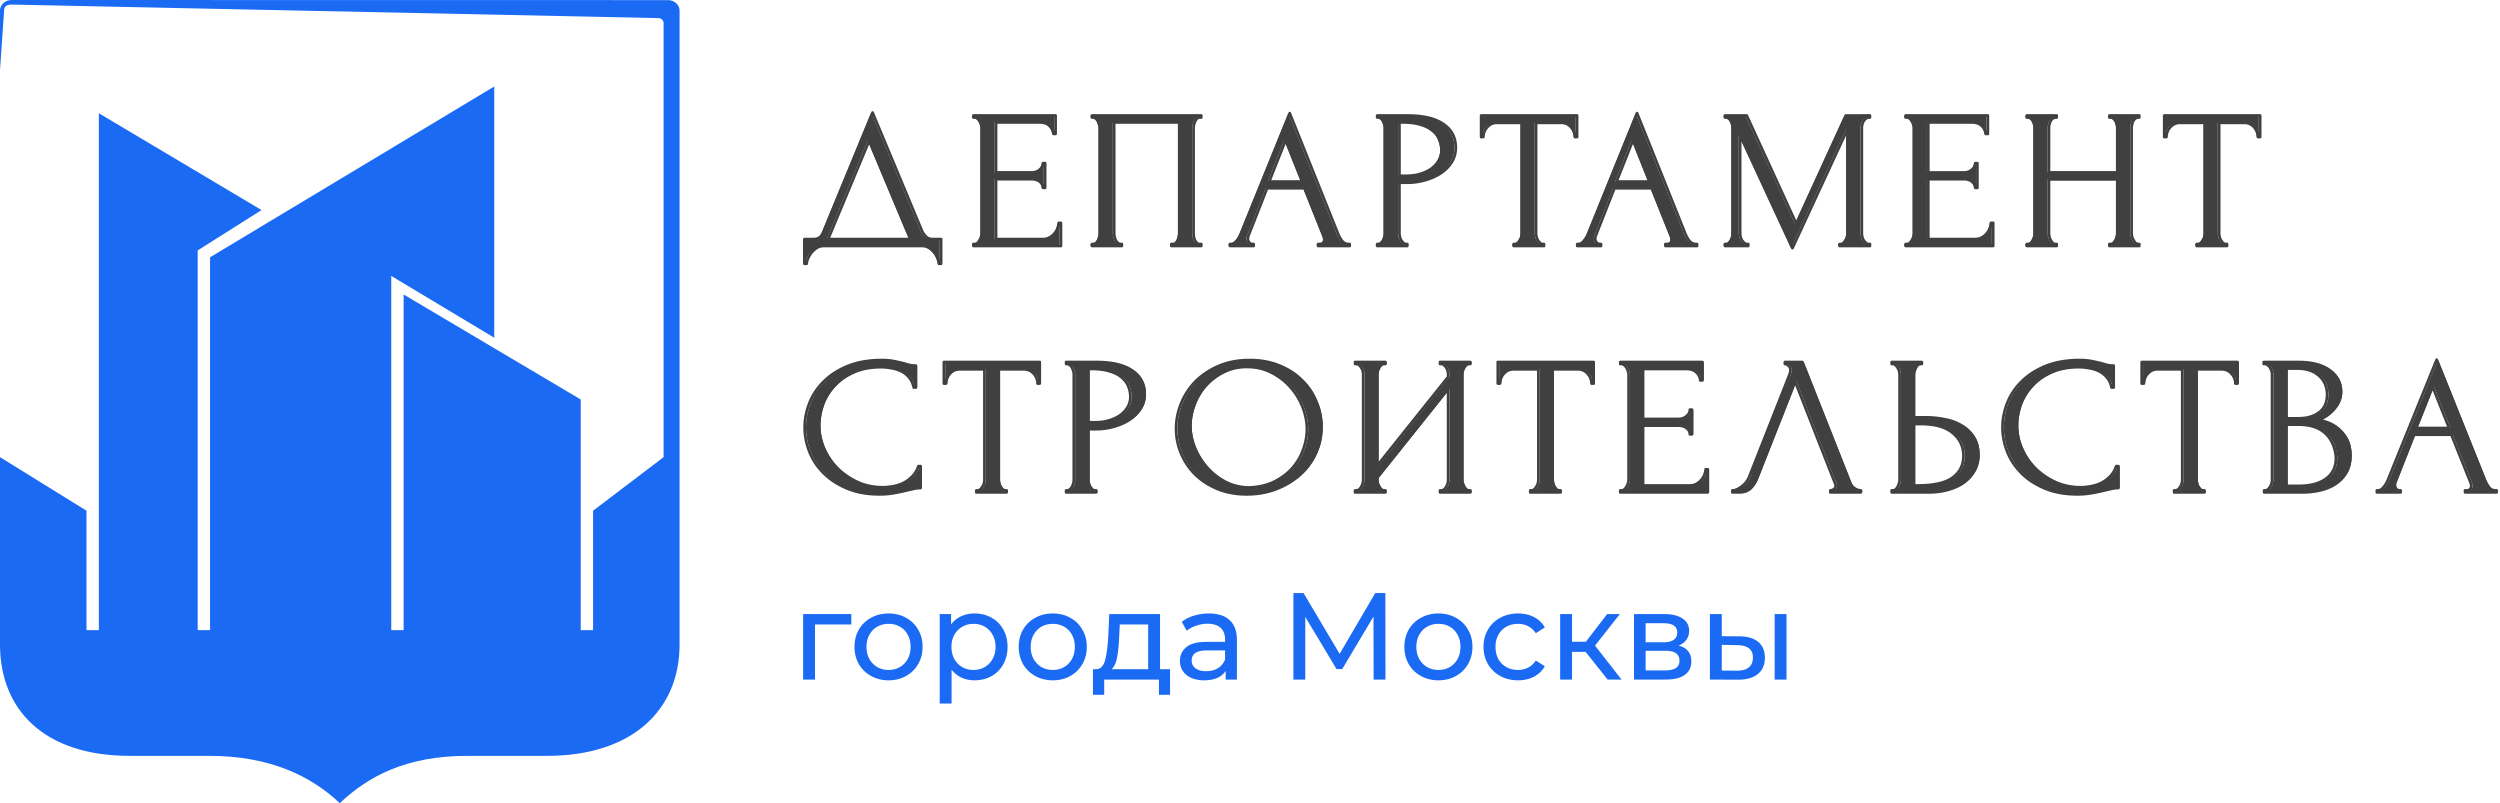<?xml version="1.0" encoding="UTF-8"?> <svg xmlns="http://www.w3.org/2000/svg" width="607" height="195" fill="none"><path fill-rule="evenodd" clip-rule="evenodd" d="M0 2.544C0 1.133 1.277-.01 2.847 0L162.19.027C163.746.035 165 1.172 165 2.57v153.917c0 15.85-11.457 27.034-32.168 27.034h-19.31c-14.872 0-24.015 4.888-31.022 11.479-7.008-6.591-16.941-11.479-31.734-11.479h-19.31C10.745 183.521 0 172.337 0 156.487V111l21 13v29h3V27.5L63.5 51 48 60.798V153h3V62.469L120 21v61L95 67v86h3V71.5L141 97v56h3v-29l17.119-13V5.57c0-.645-.578-1.17-1.296-1.174L2.822 1.11c-1.244 0-1.825.482-1.825 1.434L0 17V2.544Z" fill="#1A6AF4"></path><path d="M214.252 89.15c-2.556 0-4.785.431-6.685 1.295-1.865.83-3.42 1.934-4.664 3.308a13.494 13.494 0 0 0-2.798 4.555c-.587 1.695-.881 3.374-.881 5.036 0 1.886.398 3.74 1.192 5.563a16.152 16.152 0 0 0 3.265 4.795 17.637 17.637 0 0 0 4.923 3.356c1.865.832 3.886 1.247 6.062 1.247.622 0 1.348-.064 2.177-.192a10.4 10.4 0 0 0 2.539-.719 8.182 8.182 0 0 0 2.28-1.583c.725-.671 1.278-1.55 1.658-2.637h.518v5.323c-.518 0-1.071.064-1.658.192l-1.865.431c-.898.224-1.9.432-3.006.624a19.378 19.378 0 0 1-3.42.287c-3.006 0-5.648-.479-7.928-1.438-2.28-.959-4.18-2.206-5.7-3.74-1.52-1.535-2.66-3.261-3.42-5.18-.76-1.95-1.14-3.916-1.14-5.898 0-1.982.38-3.948 1.14-5.898.76-1.95 1.917-3.692 3.472-5.227 1.554-1.566 3.506-2.829 5.855-3.788 2.349-.959 5.113-1.438 8.291-1.438 1.14 0 2.159.095 3.057.287.933.192 1.762.383 2.488.576.518.16.984.287 1.399.383.449.064.881.096 1.295.096v5.323h-.518c-.207-.991-.587-1.807-1.14-2.446a5.54 5.54 0 0 0-1.969-1.534 8.166 8.166 0 0 0-2.384-.72 12.82 12.82 0 0 0-2.435-.24Zm384.587 29.922h.259c.829 0 1.244-.351 1.244-1.055 0-.255-.052-.527-.155-.815l-4.664-11.652h-9.069l-4.508 11.461a1.91 1.91 0 0 0-.156.718c0 .416.121.752.363 1.008.242.223.501.335.777.335h.26v.48h-5.752v-.48h.259c.449 0 .881-.239 1.295-.719a6.302 6.302 0 0 0 1.088-1.774l11.867-29.251 11.608 28.963c.241.639.569 1.263.984 1.87.449.608 1.019.911 1.71.911h.259v.48h-7.669v-.48Zm-11.867-15.153h7.981l-3.991-10.022-3.99 10.022Zm-36.908 15.153h.259c.242 0 .466-.096.674-.287.207-.192.38-.416.518-.672.173-.256.294-.527.363-.815.068-.319.104-.607.104-.863V90.924c0-.224-.036-.48-.104-.767a2.482 2.482 0 0 0-.363-.816 1.625 1.625 0 0 0-.57-.67 1.034 1.034 0 0 0-.726-.289h-.259v-.479h8.499c3.213 0 5.717.655 7.514 1.966 1.83 1.31 2.746 3.053 2.746 5.227 0 .927-.173 1.758-.518 2.493a7.306 7.306 0 0 1-1.348 1.966 9.069 9.069 0 0 1-1.71 1.487c-.621.384-1.209.703-1.762.959 1.451.256 2.661.688 3.628 1.295.967.607 1.745 1.311 2.331 2.11a6.7 6.7 0 0 1 1.296 2.493c.242.896.363 1.774.363 2.638 0 1.662-.328 3.069-.984 4.219a8.433 8.433 0 0 1-2.644 2.782c-1.07.703-2.314 1.215-3.73 1.534-1.382.32-2.816.48-4.301.48h-9.276v-.48Zm17.411-8.248c-.277-2.461-1.174-4.364-2.694-5.706-1.521-1.343-3.663-2.014-6.426-2.014h-2.901v14.865h3.005c2.798 0 4.992-.575 6.581-1.726 1.623-1.183 2.435-2.813 2.435-4.891v-.528Zm-2.124-15.297c-.104-1.854-.812-3.324-2.125-4.411-1.278-1.088-3.005-1.63-5.182-1.63h-2.59v12.084h2.693c1.452 0 2.626-.177 3.525-.528.932-.352 1.675-.8 2.228-1.343.553-.575.932-1.198 1.14-1.87a6.661 6.661 0 0 0 .311-1.966v-.336Zm-30.043 23.545h.258v.48h-7.358v-.48h.259c.277 0 .519-.096.726-.287.207-.192.38-.416.518-.672.173-.256.294-.527.363-.815a4.12 4.12 0 0 0 .103-.863V89.677h-6.011c-.553 0-1.036.112-1.451.336-.414.223-.76.511-1.036.863-.276.32-.483.688-.622 1.103a3.381 3.381 0 0 0-.207 1.15h-.518v-5.226h23.266v5.227h-.518c0-.384-.068-.767-.207-1.151a3.21 3.21 0 0 0-.622-1.103 3.282 3.282 0 0 0-1.036-.863c-.415-.224-.899-.336-1.451-.336h-6.115v26.758c0 .256.035.544.104.863.069.288.172.559.311.815.172.256.345.48.518.672.207.191.449.287.726.287ZM505.081 89.15c-2.557 0-4.784.431-6.685 1.295-1.865.83-3.419 1.934-4.663 3.308a13.478 13.478 0 0 0-2.798 4.555c-.588 1.695-.881 3.374-.881 5.036 0 1.886.397 3.74 1.192 5.563a16.13 16.13 0 0 0 3.264 4.795 17.637 17.637 0 0 0 4.923 3.356c1.865.832 3.886 1.247 6.063 1.247.622 0 1.347-.064 2.176-.192a10.4 10.4 0 0 0 2.539-.719 8.182 8.182 0 0 0 2.28-1.583c.726-.671 1.279-1.55 1.659-2.637h.517v5.323c-.518 0-1.07.064-1.658.192l-1.865.431c-.898.224-1.9.432-3.005.624a19.395 19.395 0 0 1-3.42.287c-3.006 0-5.649-.479-7.929-1.438-2.28-.959-4.18-2.206-5.7-3.74-1.52-1.535-2.66-3.261-3.42-5.18-.76-1.95-1.14-3.916-1.14-5.898 0-1.982.38-3.948 1.14-5.898.76-1.95 1.917-3.692 3.472-5.227 1.555-1.566 3.506-2.829 5.856-3.788 2.348-.959 5.112-1.438 8.29-1.438 1.14 0 2.159.095 3.058.287.933.192 1.762.383 2.487.576.518.16.984.287 1.4.383.448.064.88.096 1.295.096v5.323h-.519c-.207-.991-.587-1.807-1.14-2.446a5.53 5.53 0 0 0-1.969-1.534 8.168 8.168 0 0 0-2.383-.72c-.829-.16-1.641-.24-2.436-.24Zm-45.449 29.922h.259c.242 0 .467-.08.674-.239.207-.192.38-.416.518-.672.138-.255.241-.527.311-.815.104-.288.155-.544.155-.767v-25.56c0-.223-.034-.495-.104-.814a2.441 2.441 0 0 0-.362-.864 2.572 2.572 0 0 0-.518-.67c-.207-.193-.432-.289-.674-.289h-.259v-.479h7.307v.48h-.363c-.484.063-.864.415-1.14 1.054-.277.608-.415 1.135-.415 1.583v10.31h2.902c1.589 0 3.144.159 4.663.479 1.555.288 2.92.799 4.094 1.535a8.169 8.169 0 0 1 2.902 2.829c.725 1.151 1.088 2.589 1.088 4.316 0 1.406-.311 2.67-.932 3.788a9.051 9.051 0 0 1-2.539 2.877c-1.071.768-2.349 1.359-3.835 1.775-1.451.415-3.023.623-4.716.623h-9.016v-.48Zm6.166-1.199c4.007 0 6.875-.639 8.602-1.917 1.762-1.279 2.643-3.037 2.643-5.276 0-2.269-.881-4.123-2.643-5.562-1.727-1.438-4.284-2.158-7.668-2.158h-1.711v14.913h.777Zm-38.889-1.678a6.887 6.887 0 0 1-1.451 2.302c-.656.703-1.623 1.055-2.901 1.055h-1.607v-.48c.207 0 .483-.047.829-.143.345-.128.708-.32 1.088-.576.38-.256.76-.575 1.14-.959.38-.415.709-.927.985-1.534l9.793-24.84c.173-.48.26-.847.26-1.103 0-.48-.156-.847-.467-1.103-.276-.288-.569-.431-.88-.431v-.48h4.249l11.607 29.347c.173.448.501.863.984 1.247a2.942 2.942 0 0 0 1.607.575v.48h-7.41v-.48c.276 0 .553-.096.829-.287.311-.224.466-.512.466-.863 0-.097-.034-.24-.103-.432l-9.742-24.84-9.276 23.545Zm-33.182 2.877h.259c.276 0 .518-.08.726-.239a2.6 2.6 0 0 0 .518-.672c.172-.255.293-.527.362-.815a2.4 2.4 0 0 0 .156-.815V90.876c0-.224-.052-.48-.156-.767a2.49 2.49 0 0 0-.362-.815 1.944 1.944 0 0 0-.518-.624 1.038 1.038 0 0 0-.726-.288h-.259v-.479h19.95v4.46h-.518c-.069-.736-.38-1.375-.933-1.918-.553-.576-1.416-.864-2.59-.864h-10.417v12.132h8.602c.795 0 1.451-.224 1.969-.671.554-.448.83-.975.83-1.582h.518v5.994h-.518c0-.576-.259-1.071-.777-1.487-.518-.416-1.192-.623-2.022-.623h-8.602v14.529h11.349c.656 0 1.226-.144 1.71-.431a4.418 4.418 0 0 0 1.192-1.007c.345-.416.587-.847.725-1.295.173-.479.259-.879.259-1.199h.519v5.611h-21.246v-.48Zm-14.757 0h.26v.48h-7.359v-.48h.26c.275 0 .517-.096.725-.287.207-.192.38-.416.518-.672.173-.256.294-.527.363-.815a4.12 4.12 0 0 0 .103-.863V89.677h-6.011c-.552 0-1.036.112-1.451.336a3.293 3.293 0 0 0-1.036.863 3.21 3.21 0 0 0-.622 1.103 3.381 3.381 0 0 0-.207 1.15h-.518v-5.226h23.266v5.227h-.518c0-.384-.069-.767-.207-1.151a3.242 3.242 0 0 0-.622-1.103 3.282 3.282 0 0 0-1.036-.863c-.415-.224-.898-.336-1.452-.336h-6.114v26.758c0 .256.034.544.104.863.069.288.173.559.311.815.172.256.345.48.518.672.207.191.449.287.725.287Zm-29.006 0h.259c.276 0 .518-.08.726-.239.207-.192.38-.416.518-.672.173-.288.294-.575.363-.863.068-.319.103-.607.103-.863V94.472l-17.204 21.531v.432c0 .256.035.544.104.863.103.288.225.559.363.815.138.256.311.48.518.672.207.191.449.287.725.287h.26v.48h-7.359v-.48h.259c.276 0 .519-.08.725-.239.208-.192.38-.416.519-.672.172-.288.293-.575.362-.863.07-.319.104-.607.104-.863V90.876c0-.224-.034-.48-.104-.767a2.49 2.49 0 0 0-.362-.815 1.934 1.934 0 0 0-.519-.624 1.032 1.032 0 0 0-.725-.288h-.259v-.479h7.359v.48h-.416a1.214 1.214 0 0 0-.673.335 3.414 3.414 0 0 0-.466.672c-.138.223-.242.48-.311.767a2.77 2.77 0 0 0-.104.72v22.153l17.204-21.53v-.624c0-.224-.035-.48-.103-.767a2.472 2.472 0 0 0-.363-.815 1.931 1.931 0 0 0-.518-.624 1.038 1.038 0 0 0-.726-.288h-.259v-.479h7.358v.48h-.259c-.276 0-.518.095-.726.287-.207.16-.379.368-.518.624a6.126 6.126 0 0 0-.363.815 3.382 3.382 0 0 0-.103.767v25.559c0 .256.035.527.103.815.105.288.225.575.363.863a2.6 2.6 0 0 0 .518.672c.208.191.45.287.726.287h.259v.48h-7.358v-.48Zm-46.209-31.648c2.695 0 5.113.447 7.255 1.342 2.141.863 3.955 2.046 5.441 3.549a14.763 14.763 0 0 1 3.471 5.178 15.528 15.528 0 0 1 1.244 6.138c0 2.398-.483 4.604-1.451 6.618a15.28 15.28 0 0 1-3.886 5.179c-1.658 1.439-3.593 2.573-5.804 3.405-2.177.799-4.508 1.198-6.995 1.198-2.661 0-5.062-.447-7.204-1.342-2.107-.895-3.903-2.078-5.389-3.549a15.768 15.768 0 0 1-3.368-5.083 15.522 15.522 0 0 1-1.191-5.994c0-2.046.397-4.06 1.191-6.042a16.164 16.164 0 0 1 3.472-5.37c1.554-1.567 3.437-2.83 5.648-3.79 2.211-.958 4.733-1.438 7.566-1.438Zm-.052 30.929c2.314-.096 4.336-.575 6.063-1.439 1.762-.895 3.23-2.014 4.405-3.356 1.174-1.375 2.038-2.878 2.59-4.508.588-1.63.882-3.245.882-4.843 0-1.758-.346-3.533-1.037-5.323a15.805 15.805 0 0 0-2.954-4.843 14.756 14.756 0 0 0-4.612-3.549c-1.761-.927-3.748-1.39-5.959-1.39-2.142 0-4.059.447-5.752 1.343a14.476 14.476 0 0 0-4.352 3.356 14.964 14.964 0 0 0-2.695 4.603c-.622 1.695-.933 3.357-.933 4.988 0 1.758.363 3.532 1.088 5.323a16.876 16.876 0 0 0 3.006 4.795 15.552 15.552 0 0 0 4.508 3.501c1.762.895 3.679 1.342 5.752 1.342Zm-44.52-30.45h7.358c3.835 0 6.736.687 8.706 2.062 2.004 1.343 3.005 3.26 3.005 5.754 0 1.343-.345 2.542-1.036 3.597-.691 1.054-1.607 1.95-2.746 2.685-1.106.704-2.367 1.247-3.783 1.63a15.425 15.425 0 0 1-4.146.576h-1.969v12.228c0 .256.035.544.104.863.069.288.172.559.311.815.172.256.345.48.518.672.207.191.449.287.725.287h.259v.48h-7.306v-.48h.259c.242 0 .466-.096.674-.287.207-.192.38-.416.518-.672.138-.256.242-.527.311-.815a4.12 4.12 0 0 0 .103-.863V90.876c0-.448-.138-.96-.414-1.535-.277-.575-.674-.895-1.192-.959h-.259v-.479Zm5.389 1.678v12.947h1.555c1.381 0 2.608-.175 3.678-.527 1.106-.351 2.022-.815 2.747-1.391.725-.575 1.278-1.23 1.658-1.966.38-.735.571-1.486.571-2.254 0-.927-.173-1.79-.519-2.589-.31-.831-.846-1.55-1.606-2.158-.726-.64-1.693-1.135-2.902-1.486-1.209-.384-2.694-.576-4.456-.576h-.726Zm-20.094 29.491h.259v.48h-7.358v-.48h.259c.276 0 .518-.096.725-.287.208-.192.38-.416.519-.672.172-.256.293-.527.362-.815.069-.319.104-.607.104-.863V89.677h-6.011c-.553 0-1.036.112-1.451.336-.414.223-.76.511-1.036.863a3.21 3.21 0 0 0-.622 1.103 3.381 3.381 0 0 0-.207 1.15h-.519v-5.226h23.267v5.227h-.518c0-.384-.069-.767-.207-1.151a3.242 3.242 0 0 0-.622-1.103 3.286 3.286 0 0 0-1.037-.863c-.414-.224-.898-.336-1.45-.336h-6.115v26.758c0 .256.034.544.104.863.069.288.172.559.31.815.173.256.346.48.519.672.207.191.448.287.725.287Z" fill="#404040"></path><path d="M213.923 89.478c-1.259 0-2.435.106-3.527.317-1.088.21-2.096.527-3.023.948l-.019.008c-.904.404-1.736.875-2.49 1.41a12.51 12.51 0 0 0-2.047 1.81l-.013.014a13.36 13.36 0 0 0-1.582 2.084c-.455.74-.835 1.525-1.138 2.352l-.007.018a15.97 15.97 0 0 0-.638 2.455 14.135 14.135 0 0 0-.216 2.45c0 .921.097 1.834.291 2.737.194.906.485 1.805.873 2.694.39.877.851 1.707 1.383 2.489a15.988 15.988 0 0 0 1.812 2.205 16.877 16.877 0 0 0 2.247 1.833 17.884 17.884 0 0 0 2.583 1.459l.012.006c.905.402 1.85.705 2.831.906a15.25 15.25 0 0 0 3.083.304c.302 0 .63-.015.983-.046.356-.031.738-.079 1.143-.141l.018-.002a9.956 9.956 0 0 0 2.434-.691c.399-.184.78-.403 1.143-.654a8.424 8.424 0 0 0 1.047-.866l.023-.02a5.46 5.46 0 0 0 .887-1.083c.263-.418.486-.888.667-1.408a.328.328 0 0 1 .309-.218l.518-.002c.181 0 .328.147.328.328v5.323a.328.328 0 0 1-.328.328c-.249 0-.505.015-.767.046-.264.03-.539.076-.822.138l-1.862.43a35.9 35.9 0 0 1-1.431.325l-.012.003c-.511.105-1.038.205-1.58.3l-.02.002c-.546.098-1.102.17-1.667.217-.579.049-1.176.073-1.788.073-1.518 0-2.949-.122-4.293-.366a17.988 17.988 0 0 1-3.763-1.099 19.807 19.807 0 0 1-3.187-1.682 16.25 16.25 0 0 1-4.653-4.625 15.19 15.19 0 0 1-1.456-2.793l-.001-.003a17.158 17.158 0 0 1-.872-2.993 15.916 15.916 0 0 1-.292-3.022c0-2.022.388-4.027 1.164-6.016.389-.999.879-1.944 1.469-2.833a15.873 15.873 0 0 1 2.078-2.51l.005-.005a16.001 16.001 0 0 1 2.676-2.158 19.795 19.795 0 0 1 3.28-1.696 18.841 18.841 0 0 1 3.904-1.097 26.407 26.407 0 0 1 4.51-.365c.572 0 1.123.025 1.649.074.526.05 1.018.123 1.477.221l.016.004c.473.097.91.193 1.31.285.414.096.806.193 1.177.291l.017.005c.265.081.506.152.724.212.212.058.424.111.635.16.208.03.417.052.624.068h.006c.202.015.404.022.605.022.181 0 .328.147.328.328v5.323c0 .18-.147.327-.328.327h-.518a.328.328 0 0 1-.325-.283 5.88 5.88 0 0 0-.413-1.26 4.375 4.375 0 0 0-.649-1.016l-.012-.014a5.44 5.44 0 0 0-.849-.83 5.11 5.11 0 0 0-.998-.607l-.009-.004a7.392 7.392 0 0 0-1.088-.423 8.45 8.45 0 0 0-1.198-.266l-.022-.004a13.1 13.1 0 0 0-1.193-.174c-.389-.038-.78-.057-1.173-.057Zm-3.65-.326c1.136-.22 2.353-.33 3.65-.33.402 0 .815.021 1.237.062.415.041.832.102 1.252.183a9.03 9.03 0 0 1 1.284.285c.412.124.808.278 1.185.46.401.186.776.415 1.125.687.344.267.661.578.951.929l.002.002c.297.344.547.732.749 1.166.131.28.242.58.334.901v-4.41l-.331-.018a9.953 9.953 0 0 1-.68-.075l-.03-.005a17.122 17.122 0 0 1-.673-.172c-.244-.067-.492-.139-.742-.215a37.564 37.564 0 0 0-1.15-.284 57.734 57.734 0 0 0-1.296-.283l-.02-.004a12.177 12.177 0 0 0-1.401-.21 16.985 16.985 0 0 0-1.589-.07c-1.571 0-3.039.119-4.4.355a18.13 18.13 0 0 0-3.768 1.06 19.132 19.132 0 0 0-3.17 1.636 15.418 15.418 0 0 0-2.569 2.071l-.01.01a15.19 15.19 0 0 0-1.99 2.406 14.177 14.177 0 0 0-1.406 2.706c-.745 1.91-1.117 3.838-1.117 5.781 0 .972.093 1.938.278 2.899.187.965.467 1.926.839 2.881.371.935.835 1.826 1.393 2.67a15.66 15.66 0 0 0 1.954 2.397c.742.749 1.58 1.43 2.513 2.041a19.026 19.026 0 0 0 3.082 1.628c1.118.47 2.326.823 3.624 1.058 1.297.236 2.69.354 4.178.354.596 0 1.174-.024 1.734-.071.56-.047 1.096-.116 1.606-.206l.025-.005a52.337 52.337 0 0 0 1.557-.295l.012-.003c.492-.102.961-.209 1.407-.319.617-.162 1.259-.283 1.88-.436a8.615 8.615 0 0 1 1.4-.192v-4.578a7.44 7.44 0 0 1-.613 1.224 6.068 6.068 0 0 1-.997 1.212l-.011.011c-.36.349-.736.661-1.129.934a8.305 8.305 0 0 1-1.242.711l-.009.004c-.428.181-.86.334-1.296.457-.431.123-.867.217-1.307.283l-.014.002c-.422.065-.818.114-1.187.147-.372.032-.719.049-1.039.049-1.107 0-2.179-.107-3.214-.32a14.417 14.417 0 0 1-2.965-.949l-.021-.009a18.515 18.515 0 0 1-2.677-1.513 17.42 17.42 0 0 1-2.337-1.906l-.005-.005a16.426 16.426 0 0 1-3.331-4.893 14.881 14.881 0 0 1-.914-2.821 13.663 13.663 0 0 1-.306-2.873c0-.849.076-1.703.226-2.562a16.6 16.6 0 0 1 .666-2.556l.009-.03a13.804 13.804 0 0 1 2.856-4.654l.008-.008a13.131 13.131 0 0 1 2.152-1.905 15.196 15.196 0 0 1 2.602-1.474l.017-.008c.972-.442 2.03-.774 3.169-.995Zm388.237 29.592h.26c.335 0 .575-.062.721-.185.13-.11.195-.29.195-.541 0-.11-.011-.222-.032-.334a2.48 2.48 0 0 0-.099-.36l-4.582-11.446h-8.625l-4.428 11.256c-.044.11-.077.216-.099.318l-.003.01a1.32 1.32 0 0 0-.029.267c0 .172.024.323.071.453l.005.015a.927.927 0 0 0 .197.314.975.975 0 0 0 .268.176l.02.01c.08.031.164.047.252.047h.259c.181 0 .328.147.328.328v.48c0 .18-.147.327-.328.327h-5.752a.329.329 0 0 1-.328-.327v-.48c0-.181.148-.328.328-.328h.26c.169 0 .337-.046.502-.137.181-.101.364-.257.545-.467l.007-.008c.209-.239.4-.498.57-.776.173-.282.325-.582.456-.9l11.866-29.252a.327.327 0 0 1 .612.015l11.606 28.959c.115.306.252.609.41.908.158.301.337.598.537.89.193.259.41.453.648.58.235.125.499.188.792.188h.26c.181 0 .327.147.327.328v.48c0 .18-.146.327-.327.327h-7.67a.328.328 0 0 1-.328-.327v-.48c0-.181.147-.328.328-.328Zm1.404.314c-.076.065-.161.12-.255.166h5.355a2.124 2.124 0 0 1-.193-.092 2.608 2.608 0 0 1-.865-.766l-.016-.021a9.789 9.789 0 0 1-.576-.954 8.72 8.72 0 0 1-.442-.98l-11.305-28.208-11.562 28.498a7.017 7.017 0 0 1-.503.995 6.337 6.337 0 0 1-.638.866l-.003.005a2.724 2.724 0 0 1-.723.611l-.088.046h3.84a1.791 1.791 0 0 1-.317-.23l-.035-.032a1.592 1.592 0 0 1-.336-.539l-.006-.018a1.96 1.96 0 0 1-.068-1.078l.003-.013c.029-.139.074-.281.133-.426l4.5-11.44a.328.328 0 0 1 .312-.226h9.068c.13.001.252.079.304.206l4.667 11.664c.059.163.102.32.131.469.03.159.045.311.045.457 0 .452-.143.799-.427 1.04Zm-12.788-15.466h7.016l-3.508-8.812-3.508 8.812Zm7.498.655h-7.98a.328.328 0 0 1-.304-.448l3.99-10.022a.327.327 0 0 1 .607 0l3.98 9.995a.328.328 0 0 1-.293.475Zm-44.889 14.497h.26a.578.578 0 0 0 .222-.044.825.825 0 0 0 .23-.155 2.326 2.326 0 0 0 .451-.586l.017-.028c.079-.117.143-.232.194-.345.051-.116.091-.235.121-.355.031-.149.055-.291.072-.427.015-.131.023-.254.023-.369V90.924c0-.102-.007-.208-.022-.316a3.644 3.644 0 0 0-.071-.374 2.093 2.093 0 0 0-.124-.364 2.272 2.272 0 0 0-.193-.346.276.276 0 0 1-.033-.063 1.424 1.424 0 0 0-.192-.292 1.192 1.192 0 0 0-.254-.226.307.307 0 0 1-.058-.05.73.73 0 0 0-.487-.184h-.26a.328.328 0 0 1-.327-.327v-.479c0-.18.147-.328.327-.328h8.499c1.632 0 3.089.168 4.37.503 1.291.338 2.403.847 3.334 1.526.957.684 1.677 1.485 2.159 2.403.483.92.725 1.95.725 3.09 0 .482-.045.944-.137 1.384l-.003.012a5.561 5.561 0 0 1-.41 1.235 7.609 7.609 0 0 1-1.4 2.046 9.767 9.767 0 0 1-.845.832 9.177 9.177 0 0 1-.926.707l-.023.014c-.312.192-.615.369-.909.529l-.031.017c.394.097.769.209 1.124.335a8.645 8.645 0 0 1 1.696.811c.498.313.95.653 1.354 1.018.406.368.763.76 1.068 1.176.32.397.593.811.816 1.241.227.435.404.889.531 1.361.124.457.218.915.28 1.37.064.459.095.91.095 1.352 0 .855-.085 1.648-.255 2.376a7.39 7.39 0 0 1-.773 2.005l-.008.013a8.698 8.698 0 0 1-1.192 1.585 8.997 8.997 0 0 1-1.547 1.295l-.019.011c-.548.359-1.139.669-1.772.929-.639.262-1.321.476-2.047.64-.703.163-1.42.285-2.149.366-.731.081-1.473.122-2.225.122h-9.276a.328.328 0 0 1-.327-.327v-.48c0-.181.147-.328.327-.328Zm1.154.281a1.653 1.653 0 0 1-.265.199h8.387c.734 0 1.452-.039 2.154-.117a18.173 18.173 0 0 0 2.074-.354c.691-.155 1.34-.358 1.945-.607a9.865 9.865 0 0 0 1.662-.87l.016-.011a8.32 8.32 0 0 0 1.434-1.2c.422-.443.79-.933 1.104-1.466l.002-.004a6.761 6.761 0 0 0 .704-1.831 9.86 9.86 0 0 0 .237-2.227c0-.421-.029-.842-.087-1.262a10.318 10.318 0 0 0-.265-1.291 6.14 6.14 0 0 0-.479-1.228 6.777 6.777 0 0 0-.744-1.133l-.02-.024a7.26 7.26 0 0 0-.978-1.078 9.101 9.101 0 0 0-1.264-.949 8.051 8.051 0 0 0-1.568-.747 11.961 11.961 0 0 0-1.941-.501.327.327 0 0 1-.081-.62c.275-.127.554-.268.837-.422.285-.155.579-.326.879-.511a8.591 8.591 0 0 0 1.649-1.435l.008-.007c.264-.275.503-.569.717-.881.215-.313.405-.646.571-.998.16-.34.281-.705.362-1.091l.002-.011c.081-.391.122-.808.122-1.252 0-1.034-.216-1.963-.649-2.785-.433-.824-1.087-1.55-1.961-2.175l-.001-.003c-.865-.63-1.904-1.105-3.116-1.422-1.222-.32-2.624-.48-4.206-.48h-7.562c.085.048.166.107.244.177.141.094.267.208.378.339.105.124.198.265.277.424a2.896 2.896 0 0 1 .4.909c.037.157.065.304.084.44.02.148.03.282.03.404v25.511c0 .141-.01.29-.029.447a5.178 5.178 0 0 1-.083.484l-.002.008a2.681 2.681 0 0 1-.162.477c-.069.154-.149.3-.24.436a2.852 2.852 0 0 1-.576.738Zm15.93-8.186c-.135-1.186-.419-2.236-.85-3.148a7.107 7.107 0 0 0-1.733-2.329c-.724-.639-1.601-1.12-2.628-1.442-1.038-.325-2.232-.488-3.582-.488h-2.574v14.209h2.678c1.374 0 2.595-.14 3.662-.419 1.055-.278 1.965-.692 2.727-1.244l.02-.013c.757-.556 1.326-1.216 1.706-1.978.382-.768.574-1.647.574-2.635v-.513Zm-.258-3.427c.462.978.939 2.088.909 3.357l.004.056v.527c0 1.089-.214 2.066-.643 2.927-.426.855-1.061 1.592-1.907 2.212l-.021.017c-.826.598-1.809 1.047-2.947 1.346-1.126.295-2.402.443-3.826.443h-3.005a.328.328 0 0 1-.328-.328v-14.865c0-.181.147-.328.328-.328h2.901c1.414 0 2.673.174 3.777.519 1.114.349 2.07.876 2.866 1.578a7.78 7.78 0 0 1 1.892 2.539Zm-1.867-11.887c-.051-.875-.243-1.658-.575-2.349a5.333 5.333 0 0 0-1.43-1.808l-.01-.008a6.06 6.06 0 0 0-2.133-1.155c-.83-.26-1.774-.392-2.83-.392h-2.264v11.429h2.367c.712 0 1.353-.043 1.922-.128a6.85 6.85 0 0 0 1.483-.377l.016-.006a7.317 7.317 0 0 0 1.191-.569c.348-.21.651-.44.906-.691.259-.27.478-.55.655-.84.176-.29.311-.589.407-.898.099-.323.174-.64.223-.949a5.92 5.92 0 0 0 .072-.92v-.34Zm.014-2.633c.37.768.583 1.633.639 2.594l.003.377c0 .331-.028.672-.083 1.021a7.495 7.495 0 0 1-.244 1.041c-.111.362-.269.711-.473 1.046-.202.331-.45.65-.743.955l-.007.007a5.57 5.57 0 0 1-1.032.79 7.933 7.933 0 0 1-1.297.62l-.009.004a7.532 7.532 0 0 1-1.626.414c-.605.091-1.277.136-2.017.136h-2.694a.327.327 0 0 1-.328-.327V89.485c0-.18.147-.327.328-.327h2.591c1.12 0 2.129.14 3.025.423.902.283 1.69.71 2.361 1.28l.004.003a5.979 5.979 0 0 1 1.602 2.028Zm-29.729 25.852h.259c.181 0 .328.147.328.328v.48c0 .18-.147.327-.328.327h-7.359a.327.327 0 0 1-.327-.327v-.48c0-.181.146-.328.327-.328h.26a.735.735 0 0 0 .268-.047.78.78 0 0 0 .236-.152 2.256 2.256 0 0 0 .451-.586l.031-.047a2.219 2.219 0 0 0 .301-.681c.031-.149.055-.291.072-.427.015-.129.023-.253.023-.369v-26.43h-5.683a3.13 3.13 0 0 0-.705.075c-.212.049-.41.123-.591.22-.19.103-.363.219-.516.347a2.862 2.862 0 0 0-.418.432l-.024.027a2.808 2.808 0 0 0-.545.977l-.009.023c-.06.169-.105.338-.135.506a2.94 2.94 0 0 0-.046.518c0 .181-.147.328-.327.328h-.519a.328.328 0 0 1-.328-.328v-5.227c0-.18.147-.328.328-.328h23.267c.181 0 .328.147.328.328v5.227c0 .181-.147.328-.328.328h-.518a.328.328 0 0 1-.328-.328 2.94 2.94 0 0 0-.186-1.041l-.003-.007a2.898 2.898 0 0 0-.559-.992l-.01-.012a2.962 2.962 0 0 0-.934-.777 2.359 2.359 0 0 0-.592-.221 3.136 3.136 0 0 0-.705-.075h-5.787v26.43c0 .116.008.239.024.368.016.135.04.277.072.426l.004.017a3.154 3.154 0 0 0 .266.695c.084.123.163.234.239.332.077.1.157.197.24.289a.782.782 0 0 0 .217.134.735.735 0 0 0 .269.048Zm-6.163.48h5.486a1.475 1.475 0 0 1-.246-.178l-.046-.042a6.73 6.73 0 0 1-.546-.707l-.017-.029a3.606 3.606 0 0 1-.334-.868l-.009-.033a5.07 5.07 0 0 1-.083-.487 3.703 3.703 0 0 1-.028-.445V89.677c0-.18.146-.328.327-.328h6.115c.3 0 .583.031.851.093.27.062.523.157.755.282a3.601 3.601 0 0 1 1.139.95 3.537 3.537 0 0 1 .674 1.202c.033.091.062.183.088.275v-3.92h-22.611v3.923c.024-.089.053-.178.084-.267l.004-.012c.075-.224.17-.44.285-.644.111-.197.239-.38.384-.55l.005-.007a3.56 3.56 0 0 1 .515-.529c.191-.159.4-.3.624-.42.232-.126.485-.22.755-.283.267-.062.551-.093.851-.093h6.011c.18 0 .328.147.328.328v26.758c0 .14-.01.289-.029.446a5.528 5.528 0 0 1-.082.485l-.003.008a2.735 2.735 0 0 1-.396.901 2.844 2.844 0 0 1-.581.75 1.512 1.512 0 0 1-.27.199Zm-24.063-29.746c-1.26 0-2.436.106-3.528.317-1.087.21-2.095.527-3.023.948l-.019.008c-.904.404-1.735.875-2.49 1.41a12.537 12.537 0 0 0-2.047 1.81l-.012.014a13.214 13.214 0 0 0-2.721 4.436l-.007.018a15.95 15.95 0 0 0-.638 2.454c-.143.82-.215 1.637-.215 2.451 0 .921.097 1.834.291 2.737.194.907.485 1.806.873 2.695l.007.017c.386.867.845 1.691 1.375 2.471a15.995 15.995 0 0 0 1.813 2.205 16.813 16.813 0 0 0 2.247 1.833 17.778 17.778 0 0 0 2.583 1.459l.011.006c.906.402 1.85.705 2.832.906a15.24 15.24 0 0 0 3.082.304c.302 0 .63-.015.984-.046.355-.031.737-.079 1.142-.141l.019-.002a9.996 9.996 0 0 0 2.433-.691c.399-.184.78-.403 1.143-.655a8.253 8.253 0 0 0 1.047-.865l.006-.006c.342-.317.644-.682.904-1.097.263-.418.486-.888.668-1.408a.325.325 0 0 1 .308-.218l.518-.002c.181 0 .328.147.328.328v5.323a.328.328 0 0 1-.328.328c-.249 0-.504.015-.767.046a8.2 8.2 0 0 0-.822.138l-1.861.43c-.45.112-.927.221-1.432.325l-.012.003c-.511.105-1.038.205-1.58.3l-.019.002c-.547.098-1.103.17-1.667.217-.58.049-1.176.073-1.789.073-1.517 0-2.949-.122-4.293-.366a17.96 17.96 0 0 1-3.762-1.099 19.776 19.776 0 0 1-3.188-1.682 16.047 16.047 0 0 1-2.617-2.129 16.368 16.368 0 0 1-2.036-2.496 15.252 15.252 0 0 1-1.456-2.793l-.001-.003a17.158 17.158 0 0 1-.872-2.993 15.915 15.915 0 0 1 0-6.046c.193-1 .484-1.999.872-2.992.389-.999.879-1.944 1.47-2.833a15.866 15.866 0 0 1 2.077-2.51l.005-.005a16.098 16.098 0 0 1 2.676-2.158c.996-.644 2.09-1.21 3.281-1.696a18.814 18.814 0 0 1 3.903-1.097 26.41 26.41 0 0 1 4.511-.365c.572 0 1.122.025 1.648.074.527.05 1.019.123 1.477.221l.016.004c.473.097.911.193 1.311.285a38.2 38.2 0 0 1 1.176.291l.018.005c.264.081.505.152.723.212.213.058.425.111.636.16a8.376 8.376 0 0 0 1.234.09c.181 0 .328.147.328.328v5.323c0 .18-.147.327-.328.327h-.519a.328.328 0 0 1-.324-.283 5.848 5.848 0 0 0-.413-1.26 4.318 4.318 0 0 0-.649-1.016l-.012-.014a5.411 5.411 0 0 0-.849-.83 5.11 5.11 0 0 0-.998-.607l-.008-.004a7.47 7.47 0 0 0-1.088-.423 8.408 8.408 0 0 0-1.198-.266l-.022-.004a13.1 13.1 0 0 0-1.193-.174 12.073 12.073 0 0 0-1.173-.057Zm-3.65-.326c1.136-.22 2.352-.33 3.65-.33.401 0 .814.021 1.237.062.415.041.832.102 1.251.183a9 9 0 0 1 1.284.285c.413.124.808.278 1.185.46.401.186.776.415 1.125.687.344.267.662.578.951.929l.002.002c.298.344.548.733.749 1.166.131.28.242.58.334.9v-4.409l-.332-.018a10.21 10.21 0 0 1-.678-.075l-.03-.005a24.513 24.513 0 0 1-1.415-.387 39.073 39.073 0 0 0-1.15-.284 56.652 56.652 0 0 0-1.297-.283l-.02-.004a12.144 12.144 0 0 0-1.401-.21 16.979 16.979 0 0 0-1.588-.07c-1.572 0-3.04.119-4.402.355a18.13 18.13 0 0 0-3.766 1.06 19.143 19.143 0 0 0-3.171 1.636 15.403 15.403 0 0 0-2.569 2.071l-.01.01c-.76.75-1.423 1.553-1.99 2.406a14.234 14.234 0 0 0-1.406 2.706 16.577 16.577 0 0 0-.838 2.88 15.232 15.232 0 0 0 0 5.8c.186.965.466 1.926.838 2.881.371.935.836 1.826 1.393 2.67a15.72 15.72 0 0 0 1.954 2.397c.742.749 1.58 1.43 2.513 2.041a19.036 19.036 0 0 0 3.083 1.628c1.117.47 2.325.823 3.623 1.058 1.298.236 2.69.354 4.178.354.596 0 1.174-.024 1.735-.071a17.926 17.926 0 0 0 1.606-.206l.024-.005a51.733 51.733 0 0 0 1.557-.295l.012-.003c.492-.102.962-.209 1.407-.319.62-.159 1.258-.282 1.881-.436a9.005 9.005 0 0 1 1.399-.192V113.6a7.39 7.39 0 0 1-.613 1.223 6.061 6.061 0 0 1-1.014 1.229 8.907 8.907 0 0 1-1.125.928 8.227 8.227 0 0 1-1.239.711l-.009.004c-.428.181-.861.334-1.296.457a10.41 10.41 0 0 1-1.308.283l-.013.002c-.422.065-.818.114-1.187.147a12.21 12.21 0 0 1-1.04.049c-1.106 0-2.178-.107-3.213-.32a14.446 14.446 0 0 1-2.966-.949l-.02-.009a18.526 18.526 0 0 1-2.678-1.513 17.411 17.411 0 0 1-2.336-1.906l-.005-.005a16.67 16.67 0 0 1-1.89-2.299 16.477 16.477 0 0 1-1.431-2.574l-.01-.021a14.782 14.782 0 0 1-.915-2.82 13.721 13.721 0 0 1-.305-2.873c0-.849.075-1.704.225-2.563.147-.844.37-1.696.666-2.555l.01-.03a13.755 13.755 0 0 1 2.856-4.654l.007-.008a13.175 13.175 0 0 1 2.152-1.906c.789-.56 1.657-1.05 2.603-1.473l.016-.008c.973-.442 2.03-.774 3.17-.995Zm-41.8 29.592h.259a.719.719 0 0 0 .242-.04.85.85 0 0 0 .22-.12 2.183 2.183 0 0 0 .442-.578 3.075 3.075 0 0 0 .282-.736l.016-.05c.043-.121.076-.238.098-.347l.002-.011c.019-.098.029-.193.029-.283v-25.56c0-.105-.007-.215-.022-.33l-.001-.01a4.952 4.952 0 0 0-.073-.405l-.002-.012a2.29 2.29 0 0 0-.121-.386 2.148 2.148 0 0 0-.191-.352l-.024-.04a2.236 2.236 0 0 0-.444-.575.823.823 0 0 0-.23-.154.564.564 0 0 0-.223-.045h-.259a.327.327 0 0 1-.327-.328v-.479c0-.18.146-.328.327-.328h7.307c.181 0 .328.147.328.328v.48a.328.328 0 0 1-.328.327h-.347a.847.847 0 0 0-.442.223c-.155.143-.293.355-.413.633l-.007.016c-.129.286-.226.549-.289.788-.061.235-.092.451-.092.65v9.982h2.574a23.25 23.25 0 0 1 4.731.487l.006.001c.79.147 1.534.352 2.231.613.698.262 1.349.581 1.953.959a8.605 8.605 0 0 1 1.697 1.282 8.56 8.56 0 0 1 1.321 1.659l.004.007a6.97 6.97 0 0 1 .85 2.026c.188.745.283 1.564.283 2.453a8.69 8.69 0 0 1-.244 2.08 7.49 7.49 0 0 1-.731 1.867 9.126 9.126 0 0 1-1.142 1.616c-.44.498-.936.954-1.487 1.364l-.005.004c-.551.395-1.156.746-1.816 1.051-.652.301-1.359.559-2.12.772-.737.212-1.509.371-2.314.477-.806.106-1.637.159-2.491.159h-9.017a.327.327 0 0 1-.327-.327v-.48c0-.181.146-.328.327-.328Zm1.133.348c-.065.05-.132.094-.201.132h8.085c.838 0 1.64-.051 2.406-.152a15.396 15.396 0 0 0 2.22-.458h.003a13.405 13.405 0 0 0 2.022-.737 10.563 10.563 0 0 0 1.708-.989 9.11 9.11 0 0 0 1.385-1.269c.407-.461.76-.961 1.06-1.5a6.863 6.863 0 0 0 .667-1.706 8.06 8.06 0 0 0 .223-1.924c0-.837-.087-1.602-.262-2.294a6.339 6.339 0 0 0-.769-1.838l-.008-.014a7.923 7.923 0 0 0-1.219-1.53 8.007 8.007 0 0 0-1.568-1.186l-.009-.007a10.302 10.302 0 0 0-1.845-.906 12.74 12.74 0 0 0-2.124-.582l-.019-.003a22.113 22.113 0 0 0-4.597-.471h-2.902a.327.327 0 0 1-.327-.328V91.02c0-.249.038-.52.115-.814.074-.281.183-.58.325-.895l.002-.003c.155-.36.346-.645.571-.853.097-.09.199-.164.306-.224h-5.492c.091.054.18.12.266.2a2.874 2.874 0 0 1 .574.737 2.697 2.697 0 0 1 .402.956l.003.012c.034.156.061.31.081.462l.001.01c.02.155.03.293.03.412v25.559c0 .125-.015.263-.044.411l-.003.014a3.183 3.183 0 0 1-.122.432 3.51 3.51 0 0 1-.338.88 2.894 2.894 0 0 1-.583.756l-.023.02Zm5.034-1.546c1.983 0 3.679-.157 5.085-.471 1.388-.309 2.496-.77 3.322-1.382l.003-.002c.838-.609 1.466-1.329 1.882-2.159.416-.831.625-1.782.625-2.852 0-1.086-.21-2.071-.629-2.953-.419-.882-1.05-1.668-1.892-2.356l-.013-.011c-.826-.684-1.853-1.2-3.082-1.545-1.248-.351-2.704-.527-4.368-.527h-1.383v14.258h.45Zm5.226.167c-1.46.325-3.202.488-5.226.488h-.778a.327.327 0 0 1-.327-.327V102.96c0-.181.146-.328.327-.328h1.711c1.721 0 3.236.185 4.545.553 1.316.37 2.423.928 3.32 1.672l.01.008c.919.75 1.61 1.612 2.072 2.583.461.972.692 2.05.692 3.232 0 1.169-.232 2.217-.696 3.144-.465.928-1.16 1.727-2.082 2.396-.901.666-2.09 1.164-3.568 1.493Zm-43.818-1.383c-.162.43-.367.843-.616 1.238a7.68 7.68 0 0 1-.893 1.152 3.38 3.38 0 0 1-1.346.875c-.52.19-1.119.284-1.795.284h-1.607a.328.328 0 0 1-.327-.327v-.48c0-.181.147-.328.327-.328.088 0 .191-.01.309-.03.125-.022.263-.054.414-.095.157-.058.319-.132.485-.219a6.113 6.113 0 0 0 1.068-.728l.019-.015c.174-.148.352-.313.531-.493a4.79 4.79 0 0 0 .487-.641c.154-.24.296-.501.425-.782l9.799-24.854a5.67 5.67 0 0 0 .175-.577c.037-.158.055-.29.055-.393 0-.198-.03-.368-.089-.508a.887.887 0 0 0-.257-.343l-.028-.026a1.22 1.22 0 0 0-.335-.257.697.697 0 0 0-.31-.073.328.328 0 0 1-.328-.328v-.479c0-.18.147-.328.328-.328h4.249a.33.33 0 0 1 .309.217l11.612 29.362c.074.186.181.367.318.541.146.184.329.365.549.54.218.158.444.278.678.362.239.084.489.135.749.148.175.009.31.154.31.327l.001.48c0 .18-.147.327-.327.327h-7.411a.327.327 0 0 1-.327-.327v-.48c0-.181.146-.328.327-.328a.925.925 0 0 0 .307-.052l.015-.005c.104-.037.211-.094.321-.17a.833.833 0 0 0 .248-.27.678.678 0 0 0 .077-.325.521.521 0 0 0-.017-.105l-.005-.024a1.861 1.861 0 0 0-.058-.184l-9.438-24.064-8.978 22.785Zm-1.169.89c.226-.359.412-.733.558-1.12l9.285-23.569a.326.326 0 0 1 .609 0l9.744 24.849c.034.095.061.18.081.255l.009.031c.023.097.035.182.035.256 0 .23-.053.442-.157.634-.1.187-.249.35-.443.491l-.009.007a2.212 2.212 0 0 1-.29.17h5.764l-.031-.011a3.384 3.384 0 0 1-.846-.451l-.012-.009a4.052 4.052 0 0 1-.661-.653 2.828 2.828 0 0 1-.414-.707l-11.535-29.162h-3.366c.156.085.304.2.446.346.187.16.329.352.424.578.096.226.144.48.144.762 0 .152-.024.333-.074.542a5.96 5.96 0 0 1-.198.648c-2.289 6.92-6.754 18.282-9.812 24.888-.145.32-.304.614-.475.881a5.53 5.53 0 0 1-.554.726l-.021.022c-.188.191-.38.369-.574.532l-.016.015a6.52 6.52 0 0 1-1.186.807 4.87 4.87 0 0 1-.538.246h.632c.602 0 1.127-.081 1.572-.243a2.757 2.757 0 0 0 1.091-.706 7.14 7.14 0 0 0 .818-1.055Zm-32.31 1.524h.258c.104 0 .2-.014.287-.043a.808.808 0 0 0 .223-.113 2.261 2.261 0 0 0 .446-.582l.017-.028a2.064 2.064 0 0 0 .315-.707l.021-.062c.04-.115.072-.23.093-.344.022-.113.032-.225.032-.334V90.876c0-.094-.01-.193-.03-.294a2.694 2.694 0 0 0-.105-.363l-.01-.034a2.165 2.165 0 0 0-.124-.364l-.009-.022a2.224 2.224 0 0 0-.182-.322l-.017-.029a1.886 1.886 0 0 0-.197-.293 1.455 1.455 0 0 0-.234-.226l-.021-.018a.775.775 0 0 0-.236-.152.735.735 0 0 0-.269-.049h-.258a.328.328 0 0 1-.328-.328v-.479c0-.18.147-.328.328-.328h19.949c.181 0 .328.147.328.328v4.46c0 .18-.147.328-.328.328h-.518a.328.328 0 0 1-.328-.323 2.635 2.635 0 0 0-.251-.894 2.88 2.88 0 0 0-.583-.796l-.006-.006c-.24-.25-.55-.438-.929-.565-.396-.132-.872-.198-1.426-.198h-10.088v11.477h8.274c.362 0 .69-.05.983-.15a2.33 2.33 0 0 0 .772-.441l.009-.007c.241-.196.421-.406.538-.628.112-.215.169-.449.169-.7 0-.181.147-.328.328-.328h.517c.181 0 .328.147.328.328v5.994a.327.327 0 0 1-.328.327h-.517a.327.327 0 0 1-.328-.327c0-.236-.053-.454-.156-.653a1.874 1.874 0 0 0-.499-.579 2.36 2.36 0 0 0-.785-.41 3.513 3.513 0 0 0-1.031-.14h-8.274v13.874h11.02c.303 0 .583-.033.841-.098a2.6 2.6 0 0 0 .703-.288l.022-.012a4.56 4.56 0 0 0 .594-.423c.184-.156.347-.321.489-.496l.011-.013c.154-.186.287-.379.397-.577a3.02 3.02 0 0 0 .258-.595l.012-.032c.076-.214.135-.414.175-.6.038-.176.057-.333.057-.47 0-.181.147-.328.328-.328h.518c.181 0 .328.147.328.328v5.61c0 .18-.147.327-.328.327h-21.245a.328.328 0 0 1-.328-.327v-.48c0-.181.147-.328.328-.328Zm1.182.348a1.53 1.53 0 0 1-.203.132h19.938v-4.414a6.556 6.556 0 0 1-.136.423l-.001.003c-.076.247-.18.489-.312.724a4.484 4.484 0 0 1-.465.672l-.007.009a4.377 4.377 0 0 1-.573.583 5.367 5.367 0 0 1-.682.485l-.024.015c-.269.159-.562.28-.878.359a4.053 4.053 0 0 1-.999.118h-11.348a.328.328 0 0 1-.328-.327v-14.53c0-.181.147-.328.328-.328h8.602c.445 0 .854.057 1.223.171.377.116.712.292 1.003.525.294.236.516.499.667.787.036.069.068.139.096.21v-4.488a2.073 2.073 0 0 1-.109.241 2.687 2.687 0 0 1-.706.835c-.29.248-.617.434-.981.558a3.671 3.671 0 0 1-1.193.186h-8.602a.328.328 0 0 1-.328-.328V89.581c0-.18.147-.328.328-.328h10.416c.619 0 1.164.079 1.631.234a2.89 2.89 0 0 1 1.193.73c.302.296.538.62.709.972.072.148.132.3.181.458V88.23h-18.686c.092.053.18.117.264.193.115.09.222.196.32.314.1.12.189.252.267.394.085.128.159.262.222.399l.013.027c.068.153.122.31.16.47.053.149.092.29.119.423.031.154.047.296.047.425v25.655c0 .146-.015.299-.045.457-.027.14-.067.287-.121.439a2.77 2.77 0 0 1-.402.907 2.888 2.888 0 0 1-.573.738l-.025.02Zm-15.939-.348h.259c.181 0 .328.147.328.328v.48c0 .18-.147.327-.328.327h-7.358a.328.328 0 0 1-.328-.327v-.48c0-.181.147-.328.328-.328h.259a.744.744 0 0 0 .27-.048l.015-.006a.751.751 0 0 0 .219-.145 2.24 2.24 0 0 0 .451-.588l.024-.036a2.162 2.162 0 0 0 .308-.692 5.04 5.04 0 0 0 .072-.425c.015-.13.023-.253.023-.369v-26.43h-5.683a3.13 3.13 0 0 0-.705.075 2.37 2.37 0 0 0-.592.22 3.13 3.13 0 0 0-.514.347l-.019.015a2.865 2.865 0 0 0-.4.417l-.024.027c-.12.14-.224.289-.312.446a3.037 3.037 0 0 0-.234.53l-.004.013a2.94 2.94 0 0 0-.185 1.035c0 .181-.147.328-.328.328h-.518a.328.328 0 0 1-.328-.328v-5.227c0-.18.147-.328.328-.328h23.267c.181 0 .328.147.328.328v5.227c0 .181-.147.328-.328.328h-.518a.328.328 0 0 1-.328-.328 2.94 2.94 0 0 0-.187-1.041l-.003-.007a2.981 2.981 0 0 0-.235-.53l-.011-.022a2.788 2.788 0 0 0-.313-.44l-.01-.012a2.882 2.882 0 0 0-.934-.777 2.341 2.341 0 0 0-.592-.221 3.127 3.127 0 0 0-.704-.075h-5.786v26.43c0 .116.007.24.023.37.016.134.04.276.072.424l.003.017a3.098 3.098 0 0 0 .267.695 5.355 5.355 0 0 0 .473.616.75.75 0 0 0 .223.14.74.74 0 0 0 .269.047Zm-6.165.48h5.489a1.489 1.489 0 0 1-.259-.189l-.033-.031a7.282 7.282 0 0 1-.547-.707l-.017-.029a3.768 3.768 0 0 1-.334-.868l-.009-.033a5.034 5.034 0 0 1-.083-.485 3.97 3.97 0 0 1-.028-.447V89.677c0-.18.147-.328.328-.328h6.114c.299 0 .583.031.851.093.27.062.522.157.755.282a3.734 3.734 0 0 1 1.139.95c.14.165.266.343.375.533l.015.025c.112.198.207.414.284.644.033.092.062.185.088.277v-3.922h-22.611v3.921c.025-.092.055-.184.087-.276.076-.227.172-.442.286-.645.111-.197.239-.381.384-.55l.005-.007c.145-.184.31-.355.495-.512l.019-.017c.189-.157.398-.298.625-.42.233-.126.485-.22.755-.283a3.78 3.78 0 0 1 .851-.093h6.011c.181 0 .328.147.328.328v26.758c0 .14-.01.289-.029.446a5.052 5.052 0 0 1-.083.486l-.002.007a2.747 2.747 0 0 1-.399.907 2.995 2.995 0 0 1-.578.744 1.538 1.538 0 0 1-.272.199Zm-22.841-.48h.258a.82.82 0 0 0 .516-.162 2.234 2.234 0 0 0 .44-.576l.015-.025c.073-.123.137-.249.191-.378l.012-.026c.048-.115.085-.231.113-.346a4.59 4.59 0 0 0 .072-.427c.016-.13.024-.253.024-.369v-21.03l-16.549 20.711v.319c0 .116.009.239.024.369.015.131.038.268.068.41.046.125.096.248.151.371l.007.016c.052.115.111.235.177.358a2.175 2.175 0 0 0 .452.585l.017.017a.76.76 0 0 0 .217.135.737.737 0 0 0 .27.048h.259c.181 0 .328.147.328.328v.48c0 .18-.147.327-.328.327h-7.359a.328.328 0 0 1-.327-.327v-.48c0-.181.147-.328.327-.328h.26a.903.903 0 0 0 .286-.043.802.802 0 0 0 .227-.117 2.183 2.183 0 0 0 .442-.578l.015-.025c.073-.123.137-.249.191-.378l.012-.026c.048-.116.086-.232.114-.348a5 5 0 0 0 .071-.424c.016-.13.024-.254.024-.37V90.876c0-.102-.007-.208-.022-.317a3.797 3.797 0 0 0-.072-.373 2.133 2.133 0 0 0-.124-.365l-.009-.022a2.224 2.224 0 0 0-.182-.322l-.017-.029a1.889 1.889 0 0 0-.198-.293l-.014-.018a1.434 1.434 0 0 0-.219-.208l-.035-.032a.754.754 0 0 0-.22-.138.746.746 0 0 0-.27-.049h-.26a.328.328 0 0 1-.327-.328v-.479c0-.18.147-.328.327-.328h7.359c.181 0 .328.147.328.328v.48a.328.328 0 0 1-.328.327h-.401a.812.812 0 0 0-.218.073c-.079.04-.156.093-.229.157a3.035 3.035 0 0 0-.419.605l-.009.016c-.06.097-.112.201-.157.311a2.79 2.79 0 0 0-.116.362l-.002.007a3.08 3.08 0 0 0-.069.333 2.21 2.21 0 0 0-.022.302v21.222l16.549-20.71v-.512a2.47 2.47 0 0 0-.022-.316 3.674 3.674 0 0 0-.072-.375 2.055 2.055 0 0 0-.124-.364l-.006-.016a2.286 2.286 0 0 0-.185-.328l-.017-.029a1.889 1.889 0 0 0-.198-.293l-.013-.018a1.533 1.533 0 0 0-.219-.208l-.022-.018a.78.78 0 0 0-.236-.152.731.731 0 0 0-.269-.049h-.258a.328.328 0 0 1-.328-.328v-.479c0-.18.147-.328.328-.328h7.357c.181 0 .328.147.328.328v.48a.328.328 0 0 1-.328.327h-.258a.731.731 0 0 0-.269.05.769.769 0 0 0-.236.151l-.033.027a1.462 1.462 0 0 0-.222.217 1.767 1.767 0 0 0-.196.294l-.009.016a5.154 5.154 0 0 0-.329.74 3.752 3.752 0 0 0-.067.355 2.47 2.47 0 0 0-.022.316v25.559a2.896 2.896 0 0 0 .089.718 8.61 8.61 0 0 0 .342.812 2.219 2.219 0 0 0 .447.58.807.807 0 0 0 .236.151l.021.009a.75.75 0 0 0 .248.039h.258c.181 0 .328.147.328.328v.48c0 .18-.147.327-.328.327h-7.357a.328.328 0 0 1-.328-.327v-.48c0-.181.147-.328.328-.328Zm1.183.349a1.58 1.58 0 0 1-.202.131h5.44a1.444 1.444 0 0 1-.27-.199 2.951 2.951 0 0 1-.584-.757l-.007-.012a9.436 9.436 0 0 1-.375-.895l-.011-.036a3.807 3.807 0 0 1-.113-.89V90.876c0-.121.01-.256.03-.403.018-.132.044-.275.08-.425l.014-.05a6.386 6.386 0 0 1 .374-.843l.008-.016c.078-.145.168-.28.27-.401.098-.118.205-.223.32-.314.083-.076.171-.14.264-.193h-5.485c.093.052.181.117.264.193.109.086.209.183.303.293l.018.02c.098.119.187.25.266.395.087.132.163.267.225.405l.01.02c.067.151.121.31.161.477.037.155.065.302.084.439.019.147.03.282.03.403v.623a.335.335 0 0 1-.074.204l-17.183 21.505a.328.328 0 0 1-.603-.178V90.876c0-.124.01-.255.03-.394a3.34 3.34 0 0 1 .085-.41 3.32 3.32 0 0 1 .142-.446c.059-.146.128-.282.206-.408.073-.134.15-.26.23-.375a3.48 3.48 0 0 1 .272-.344l.022-.02c.108-.1.221-.184.336-.248h-5.45c.089.05.173.112.254.184.113.088.218.189.315.302l.018.02c.098.119.187.25.266.395.085.128.159.262.222.399l.013.027c.069.155.123.314.161.476.036.153.065.3.083.438.02.148.03.283.03.404v25.559c0 .14-.009.289-.028.447a5.672 5.672 0 0 1-.083.485l-.003.007a3.024 3.024 0 0 1-.147.453l-.01.029a3.71 3.71 0 0 1-.235.46 3.02 3.02 0 0 1-.583.756l-.023.02a1.53 1.53 0 0 1-.203.132h5.442a1.51 1.51 0 0 1-.249-.18l-.022-.019a2.958 2.958 0 0 1-.585-.757 6.023 6.023 0 0 1-.197-.401l-.008-.016a6.495 6.495 0 0 1-.19-.485 5.253 5.253 0 0 1-.083-.485 3.967 3.967 0 0 1-.028-.446v-.432a.339.339 0 0 1 .073-.203l17.184-21.506a.327.327 0 0 1 .603.178v21.963c0 .14-.01.289-.029.446a5.196 5.196 0 0 1-.083.485l-.002.008a3.149 3.149 0 0 1-.148.453l-.01.029a3.71 3.71 0 0 1-.235.46 2.97 2.97 0 0 1-.578.752l-.029.025Zm-47.393-31.998c1.364 0 2.662.115 3.894.343 1.234.228 2.397.57 3.487 1.026l.009.004a17.52 17.52 0 0 1 3.01 1.559 15.3 15.3 0 0 1 2.525 2.054 15.122 15.122 0 0 1 3.546 5.29c.421.993.738 2.011.949 3.056.213 1.047.319 2.116.319 3.204 0 1.222-.124 2.396-.37 3.523a14.755 14.755 0 0 1-1.111 3.232 15.889 15.889 0 0 1-1.707 2.864 15.668 15.668 0 0 1-2.263 2.426 18.411 18.411 0 0 1-2.743 1.964 20.538 20.538 0 0 1-3.159 1.499l-.003.001a19.453 19.453 0 0 1-3.439.915 21.714 21.714 0 0 1-3.669.304c-1.346 0-2.632-.114-3.855-.342a17.061 17.061 0 0 1-3.473-1.026l-.017-.007a18.655 18.655 0 0 1-2.965-1.581 16.28 16.28 0 0 1-2.513-2.031l-.002-.003a16.04 16.04 0 0 1-3.437-5.186 15.943 15.943 0 0 1-.914-3 16.09 16.09 0 0 1 0-6.228 17.11 17.11 0 0 1 .911-3.053 16.473 16.473 0 0 1 1.495-2.91 16.715 16.715 0 0 1 2.047-2.57l.011-.01a17.152 17.152 0 0 1 2.619-2.155 19.619 19.619 0 0 1 3.123-1.695 17.113 17.113 0 0 1 3.619-1.1 21.798 21.798 0 0 1 4.076-.367Zm3.777.985a20.75 20.75 0 0 0-3.777-.329c-1.399 0-2.717.118-3.956.353a16.446 16.446 0 0 0-3.48 1.057 18.909 18.909 0 0 0-3.018 1.64c-.92.616-1.76 1.308-2.52 2.072l-.005.005a16.094 16.094 0 0 0-1.968 2.466 15.813 15.813 0 0 0-1.433 2.796l-.002.003a16.42 16.42 0 0 0-.876 2.937 15.406 15.406 0 0 0 0 5.978c.195.977.486 1.936.875 2.874.388.939.858 1.823 1.408 2.654.55.83 1.181 1.605 1.891 2.325a15.606 15.606 0 0 0 2.407 1.947 18.06 18.06 0 0 0 2.864 1.525l.01.004a16.5 16.5 0 0 0 3.341.987c1.177.22 2.424.33 3.737.33 1.227 0 2.414-.099 3.559-.294a18.912 18.912 0 0 0 3.324-.884 19.852 19.852 0 0 0 3.056-1.449c.95-.557 1.832-1.19 2.646-1.896a14.909 14.909 0 0 0 3.804-5.069l.002-.004c.472-.981.826-2.013 1.062-3.093a15.74 15.74 0 0 0 .355-3.384c0-1.053-.1-2.079-.303-3.077a15.23 15.23 0 0 0-.911-2.929l-.005-.01a14.665 14.665 0 0 0-1.431-2.72 14.5 14.5 0 0 0-1.965-2.346l-.005-.006a14.62 14.62 0 0 0-2.419-1.969 16.882 16.882 0 0 0-2.9-1.5l-.014-.006a16.444 16.444 0 0 0-3.353-.988Zm-3.817 29.946a16.82 16.82 0 0 0 3.165-.423 12.638 12.638 0 0 0 2.739-.98 15.516 15.516 0 0 0 2.372-1.479 13.147 13.147 0 0 0 1.932-1.799 13.92 13.92 0 0 0 1.493-2.107c.42-.73.766-1.495 1.036-2.293l.011-.028c.283-.79.496-1.577.638-2.359.143-.783.214-1.567.214-2.351 0-.86-.084-1.723-.253-2.588a15.54 15.54 0 0 0-.76-2.617 15.588 15.588 0 0 0-1.231-2.501 15.64 15.64 0 0 0-1.663-2.242l-.016-.02a14.216 14.216 0 0 0-2.051-1.93 14.892 14.892 0 0 0-2.446-1.524l-.019-.01a11.43 11.43 0 0 0-2.72-1.007 13.514 13.514 0 0 0-3.075-.338c-1.047 0-2.037.108-2.97.326-.931.218-1.808.544-2.629.978l-.004.003c-.83.423-1.599.907-2.307 1.453a13.914 13.914 0 0 0-1.948 1.827l-.007.008a14.751 14.751 0 0 0-1.512 2.123 14.786 14.786 0 0 0-1.115 2.369 15.481 15.481 0 0 0-.685 2.466 13.09 13.09 0 0 0-.227 2.409c0 .86.089 1.721.265 2.584.176.864.443 1.737.799 2.616l.006.017a16.427 16.427 0 0 0 2.941 4.683 15.239 15.239 0 0 0 4.414 3.428l.005.003c.854.433 1.747.758 2.679.976.932.217 1.905.327 2.918.327h.011Zm3.316.214c-1.02.243-2.117.389-3.288.438l-.039.003c-1.061 0-2.083-.115-3.067-.344a12.527 12.527 0 0 1-2.825-1.031l-.01-.005a15.845 15.845 0 0 1-4.603-3.574 17.305 17.305 0 0 1-3.055-4.868l-.01-.021a15.632 15.632 0 0 1-.833-2.731 13.646 13.646 0 0 1-.279-2.715c0-.832.08-1.676.24-2.53.158-.85.396-1.707.713-2.57a15.396 15.396 0 0 1 2.743-4.691l.013-.016a14.552 14.552 0 0 1 2.041-1.913 15.346 15.346 0 0 1 2.409-1.519c.871-.46 1.798-.805 2.782-1.035.984-.23 2.023-.344 3.118-.344 1.13 0 2.205.119 3.223.356 1.014.237 1.973.592 2.875 1.065l.008.004c.915.456 1.767.987 2.554 1.593a14.86 14.86 0 0 1 2.143 2.018l.013.013a16.238 16.238 0 0 1 1.732 2.337c.501.823.929 1.692 1.282 2.607.353.914.618 1.824.794 2.729.177.909.266 1.813.266 2.711 0 .814-.076 1.637-.227 2.467a15.414 15.414 0 0 1-.667 2.463l-.005.019a13.537 13.537 0 0 1-1.09 2.407 14.576 14.576 0 0 1-1.562 2.207l-.003.003a13.888 13.888 0 0 1-2.029 1.891 16.164 16.164 0 0 1-2.474 1.542c-.891.445-1.852.79-2.883 1.034Zm-47.848-30.665h7.358c1.943 0 3.652.175 5.128.525 1.487.352 2.74.884 3.76 1.594 1.047.701 1.835 1.557 2.362 2.565.526 1.008.789 2.162.789 3.46 0 .699-.091 1.365-.273 1.997a6.505 6.505 0 0 1-.817 1.779 9.148 9.148 0 0 1-1.25 1.518c-.474.462-1.005.884-1.593 1.264a13 13 0 0 1-1.822.96c-.644.277-1.329.515-2.053.711l-.016.003c-.699.194-1.399.339-2.097.436a15.32 15.32 0 0 1-2.118.148h-1.641v11.9c0 .116.008.239.023.368.017.135.041.277.073.426l.004.017c.029.118.066.236.112.355.044.117.097.232.157.344.16.236.319.442.476.617a.782.782 0 0 0 .217.134l.012.005a.741.741 0 0 0 .257.043h.259c.181 0 .327.147.327.328v.48c0 .18-.146.327-.327.327h-7.307a.328.328 0 0 1-.327-.327v-.48c0-.181.147-.328.327-.328h.259a.575.575 0 0 0 .222-.044.81.81 0 0 0 .23-.155 2.176 2.176 0 0 0 .452-.586 3.14 3.14 0 0 0 .28-.73 5.04 5.04 0 0 0 .072-.425c.015-.13.023-.253.023-.369V90.876c0-.196-.031-.408-.092-.635a4.365 4.365 0 0 0-.29-.759 1.553 1.553 0 0 0-.415-.557 1.007 1.007 0 0 0-.502-.215h-.239a.328.328 0 0 1-.327-.328v-.479c0-.18.147-.328.327-.328Zm7.358.656h-6.49c.099.05.194.112.283.184.237.19.435.453.595.786.147.307.259.598.332.871.077.285.116.553.116.804v25.559c0 .14-.01.289-.029.446a5.052 5.052 0 0 1-.083.486l-.002.007a3.587 3.587 0 0 1-.341.894 2.867 2.867 0 0 1-.585.757 1.653 1.653 0 0 1-.265.199h5.481a1.562 1.562 0 0 1-.246-.178l-.045-.042a6.322 6.322 0 0 1-.539-.697l-.024-.037a3.589 3.589 0 0 1-.334-.87l-.009-.033a5.07 5.07 0 0 1-.083-.487 3.713 3.713 0 0 1-.029-.445v-12.228c0-.181.147-.328.328-.328h1.969c.68 0 1.357-.046 2.028-.14a15.583 15.583 0 0 0 2.013-.417l.021-.007a14.704 14.704 0 0 0 1.963-.679 12.312 12.312 0 0 0 1.729-.911 9.527 9.527 0 0 0 1.489-1.181 8.419 8.419 0 0 0 1.158-1.408 5.878 5.878 0 0 0 .738-1.6 6.546 6.546 0 0 0 .245-1.817c0-1.195-.238-2.248-.713-3.157-.475-.91-1.191-1.685-2.147-2.326l-.005-.004c-.949-.661-2.13-1.16-3.542-1.494-1.425-.338-3.085-.507-4.977-.507Zm-1.641 1.678v12.292h1.227c.678 0 1.316-.043 1.91-.128a9.79 9.79 0 0 0 1.668-.383l.023-.006a9.895 9.895 0 0 0 1.447-.586 6.879 6.879 0 0 0 1.174-.744c.348-.276.653-.569.913-.877.26-.31.48-.638.658-.983.178-.344.312-.693.401-1.044.088-.35.132-.703.132-1.06 0-.442-.041-.868-.123-1.278a5.838 5.838 0 0 0-.367-1.182l-.007-.015a4.37 4.37 0 0 0-.59-1.082 5.132 5.132 0 0 0-.913-.935l-.012-.01a5.873 5.873 0 0 0-1.203-.805 8.861 8.861 0 0 0-1.575-.613l-.007-.002a11.36 11.36 0 0 0-1.963-.42 18.788 18.788 0 0 0-2.395-.139h-.398Zm-.656 12.62V89.581c0-.18.147-.328.328-.328h.726c.888 0 1.713.05 2.476.148.768.1 1.461.247 2.079.443.62.182 1.182.401 1.682.657.511.262.957.561 1.338.896.397.32.737.67 1.017 1.047.285.382.511.796.677 1.24.181.42.317.854.406 1.3.09.453.136.922.136 1.406 0 .41-.051.816-.153 1.218-.101.4-.253.796-.455 1.186-.201.39-.448.758-.74 1.104-.293.346-.628.67-1.005.969-.379.3-.808.572-1.287.815-.465.235-.98.444-1.543.624l-.019.006c-.552.182-1.145.318-1.778.409a14.19 14.19 0 0 1-2.002.135h-1.555a.328.328 0 0 1-.328-.327Zm-19.765 16.215h.259c.181 0 .327.147.327.328v.48c0 .18-.146.327-.327.327h-7.359a.328.328 0 0 1-.328-.327v-.48c0-.181.147-.328.328-.328h.259a.74.74 0 0 0 .269-.047.782.782 0 0 0 .235-.152 2.256 2.256 0 0 0 .452-.586l.017-.028c.078-.117.143-.232.193-.345.051-.117.092-.236.122-.357a5.02 5.02 0 0 0 .071-.425c.016-.13.024-.253.024-.369v-26.43h-5.684c-.253 0-.488.025-.704.075-.212.049-.41.123-.591.22-.19.103-.362.219-.516.347a2.814 2.814 0 0 0-.418.432l-.024.027a2.77 2.77 0 0 0-.311.446l-.014.022a3.073 3.073 0 0 0-.221.508l-.004.013a2.94 2.94 0 0 0-.185 1.035c0 .181-.147.328-.328.328h-.518a.328.328 0 0 1-.328-.328v-5.227c0-.18.147-.328.328-.328h23.267c.181 0 .327.147.327.328v5.227c0 .181-.146.328-.327.328h-.519a.328.328 0 0 1-.327-.328c0-.177-.016-.35-.046-.518a3.274 3.274 0 0 0-.141-.523l-.003-.007a3.051 3.051 0 0 0-.234-.53l-.012-.022a2.788 2.788 0 0 0-.313-.44l-.01-.012a2.89 2.89 0 0 0-.934-.777 2.341 2.341 0 0 0-.592-.221 3.127 3.127 0 0 0-.704-.075h-5.787v26.43c0 .116.008.24.023.37.017.134.041.275.073.424l.003.017a3.098 3.098 0 0 0 .267.695c.083.123.163.234.238.332.077.1.158.197.241.289a.76.76 0 0 0 .218.134l.02.009a.746.746 0 0 0 .248.039Zm-6.163.48h5.485a1.562 1.562 0 0 1-.246-.178l-.045-.042a5.75 5.75 0 0 1-.275-.331 7.259 7.259 0 0 1-.271-.376l-.017-.029a3.606 3.606 0 0 1-.334-.868l-.009-.033a5.034 5.034 0 0 1-.083-.485 3.748 3.748 0 0 1-.028-.447V89.677c0-.18.146-.328.327-.328h6.115c.299 0 .583.031.85.093.271.062.523.157.756.282.224.121.432.262.623.421.193.161.366.338.516.529.14.165.266.343.375.533l.015.025c.112.198.207.414.284.644.033.092.062.184.088.276v-3.921h-22.612v3.922c.026-.093.056-.185.089-.278.072-.217.163-.424.271-.62l.012-.023c.11-.195.239-.38.386-.552l.005-.006a3.51 3.51 0 0 1 .515-.529c.191-.159.4-.3.624-.42.232-.126.484-.22.755-.283a3.77 3.77 0 0 1 .85-.093h6.012c.18 0 .327.147.327.328v26.758c0 .14-.009.289-.028.446a5.105 5.105 0 0 1-.083.486l-.002.007a2.82 2.82 0 0 1-.403.913 2.85 2.85 0 0 1-.575.738 1.542 1.542 0 0 1-.269.199ZM540.139 59.247h.259v.48h-7.36v-.48h.259c.276 0 .518-.096.725-.288.208-.192.381-.416.519-.672.173-.256.294-.528.363-.816a4.14 4.14 0 0 0 .103-.864V29.823h-6.013c-.552 0-1.036.112-1.45.336a3.266 3.266 0 0 0-1.037.864c-.277.32-.484.688-.622 1.104a3.387 3.387 0 0 0-.207 1.152h-.519v-5.232h23.273v5.232h-.518c0-.384-.069-.768-.208-1.152a3.23 3.23 0 0 0-.621-1.104 3.277 3.277 0 0 0-1.037-.864c-.415-.224-.898-.336-1.451-.336h-6.116v26.784c0 .256.034.544.103.864.069.288.172.56.311.816.173.256.346.48.518.672.208.192.45.288.726.288Zm-28.304 0h.258c.242 0 .467-.08.674-.24.208-.192.381-.415.519-.672.172-.288.294-.576.362-.864.07-.32.104-.608.104-.864V43.551h-16.586v13.056c0 .256.034.544.103.864a3.497 3.497 0 0 0 .778 1.488c.207.192.449.288.726.288h.258v.48h-7.256v-.48h.259c.242 0 .466-.08.674-.24.207-.192.38-.415.518-.672.173-.288.294-.576.363-.864.069-.32.104-.608.104-.864V31.023c0-.224-.035-.48-.104-.768a3.36 3.36 0 0 0-.311-.816 1.94 1.94 0 0 0-.518-.625 1.037 1.037 0 0 0-.726-.287h-.259v-.48h7.256v.48h-.258c-.277 0-.519.096-.726.287-.207.16-.381.369-.519.625a5.8 5.8 0 0 0-.259.816 3.334 3.334 0 0 0-.103.768V41.87h16.586V31.023c0-.224-.034-.48-.104-.768a3.28 3.28 0 0 0-.311-.816 1.95 1.95 0 0 0-.517-.625 1.039 1.039 0 0 0-.727-.287h-.258v-.48h7.256v.48h-.26c-.275 0-.517.096-.725.287a1.94 1.94 0 0 0-.518.625 5.8 5.8 0 0 0-.26.816 3.39 3.39 0 0 0-.103.768v25.584c0 .256.035.544.103.864.104.288.226.56.364.816.138.256.293.48.466.672.207.192.432.288.673.288h.26v.48h-7.256v-.48Zm-49.467 0h.259c.276 0 .518-.08.725-.24.208-.192.381-.415.519-.672.172-.256.293-.528.362-.816.104-.288.156-.56.156-.816v-25.68c0-.224-.052-.48-.156-.768a2.497 2.497 0 0 0-.362-.816 1.93 1.93 0 0 0-.519-.625 1.034 1.034 0 0 0-.725-.287h-.259v-.48h19.955v4.464h-.518c-.069-.736-.38-1.376-.933-1.92-.553-.576-1.417-.864-2.592-.864h-10.418V41.87h8.604c.795 0 1.451-.224 1.97-.672.553-.448.829-.976.829-1.584h.518v6h-.518c0-.576-.259-1.072-.777-1.488-.519-.416-1.193-.624-2.022-.624h-8.604v14.544h11.352c.656 0 1.226-.144 1.71-.432a4.423 4.423 0 0 0 1.192-1.008c.346-.416.588-.848.726-1.296.173-.48.259-.88.259-1.2h.518v5.616h-21.251v-.48Zm-16.035 0h.26c.241 0 .466-.096.673-.288.208-.192.38-.416.519-.672.173-.256.293-.528.362-.816.069-.32.104-.608.104-.864V31.36l-13.373 28.896-12.699-27.408v23.76c0 .256.034.544.104.864.069.288.173.56.311.816.173.256.362.48.57.672.207.192.449.288.726.288h.258v.48h-5.649v-.48h.259c.242 0 .467-.096.674-.288.207-.192.38-.416.518-.672.139-.256.242-.528.311-.816.069-.32.104-.608.104-.864V31.023c0-.224-.035-.48-.104-.768a3.32 3.32 0 0 0-.311-.816 1.94 1.94 0 0 0-.518-.625c-.207-.191-.432-.287-.674-.287h-.259v-.48h5.287l12.025 26.256 12.025-26.256h5.857v.48h-.259c-.276 0-.518.096-.725.287-.208.16-.398.369-.57.625a3.28 3.28 0 0 0-.311.816c-.07.288-.104.544-.104.768v25.584c0 .256.034.544.104.864.068.288.172.56.311.816.172.256.362.48.57.672.207.192.449.288.725.288h.259v.48h-7.36v-.48Zm-42.288 0h.26c.829 0 1.244-.352 1.244-1.056 0-.256-.052-.528-.156-.816l-4.665-11.664h-9.07l-4.51 11.472a1.938 1.938 0 0 0-.156.72c0 .416.121.752.364 1.008.241.224.5.336.777.336h.259v.48h-5.753v-.48h.258c.45 0 .882-.24 1.297-.72a6.318 6.318 0 0 0 1.088-1.776l11.87-29.28 11.61 28.992c.242.64.571 1.264.985 1.872.45.608 1.019.912 1.711.912h.259v.48h-7.672v-.48Zm-11.869-15.168h7.982l-3.991-10.032-3.991 10.032Zm-17.883 15.168h.26v.48h-7.361v-.48h.259c.277 0 .518-.096.726-.288a2.57 2.57 0 0 0 .518-.672c.173-.256.294-.528.363-.816.069-.32.104-.608.104-.864V29.823h-6.013c-.553 0-1.036.112-1.451.336a3.277 3.277 0 0 0-1.037.864 3.25 3.25 0 0 0-.622 1.104 3.387 3.387 0 0 0-.207 1.152h-.518v-5.232h23.272v5.232h-.518c0-.384-.069-.768-.207-1.152a3.233 3.233 0 0 0-.622-1.104 3.273 3.273 0 0 0-1.036-.864c-.415-.224-.899-.336-1.452-.336h-6.116v26.784c0 .256.034.544.104.864.068.288.172.56.311.816.172.256.345.48.518.672.207.192.449.288.725.288Zm-40.229-31.2h7.36c3.835 0 6.738.688 8.707 2.064 2.005 1.344 3.007 3.264 3.007 5.76 0 1.344-.346 2.543-1.037 3.6-.691 1.056-1.607 1.952-2.747 2.688-1.106.704-2.367 1.248-3.784 1.632a15.401 15.401 0 0 1-4.146.576h-1.97v12.24c0 .256.035.544.104.864.069.288.173.56.311.816.173.256.345.48.518.672.207.192.449.288.726.288h.259v.48h-7.308v-.48h.258c.243 0 .467-.096.675-.288.207-.192.38-.416.518-.672.138-.256.242-.528.311-.816.069-.32.104-.608.104-.864V31.023c0-.448-.139-.96-.415-1.536-.277-.576-.674-.896-1.193-.96h-.258v-.48Zm5.39 1.68v12.96h1.555c1.382 0 2.609-.176 3.68-.528 1.106-.352 2.022-.816 2.747-1.392.726-.576 1.279-1.232 1.659-1.968.38-.736.57-1.488.57-2.256 0-.929-.173-1.792-.518-2.592-.312-.832-.847-1.552-1.607-2.16-.726-.64-1.693-1.137-2.903-1.488-1.209-.384-2.695-.576-4.457-.576h-.726Zm-19.74 29.52h.259c.829 0 1.244-.352 1.244-1.056 0-.256-.052-.528-.156-.816l-4.664-11.664h-9.071l-4.51 11.472a1.935 1.935 0 0 0-.155.72c0 .416.12.752.363 1.008.241.224.501.336.777.336h.26v.48h-5.754v-.48h.259c.449 0 .881-.24 1.295-.72a6.275 6.275 0 0 0 1.089-1.776l11.87-29.28 11.611 28.992c.242.64.57 1.264.984 1.872.45.608 1.02.912 1.711.912h.259v.48h-7.671v-.48Zm-11.87-15.168h7.983l-3.992-10.032-3.991 10.032Zm-43.043 15.168h.259c.276 0 .518-.08.725-.24.208-.192.381-.415.519-.672.138-.288.241-.576.311-.864a4.14 4.14 0 0 0 .103-.864V31.023c0-.224-.051-.48-.155-.768a3.36 3.36 0 0 0-.311-.816 1.94 1.94 0 0 0-.518-.625c-.207-.191-.432-.287-.674-.287h-.259v-.48h26.538v.48h-.415a.81.81 0 0 0-.622.287 2.22 2.22 0 0 0-.466.673c-.103.256-.19.528-.259.816a3.21 3.21 0 0 0-.104.72v25.584c0 .256.018.528.052.816.069.288.155.576.259.864.139.256.294.48.467.672.207.192.432.288.673.288h.415v.48h-7.257v-.48h.467a.808.808 0 0 0 .622-.288 1.86 1.86 0 0 0 .467-.672c.138-.256.224-.528.258-.816.07-.32.105-.608.105-.864v-26.88h-15.81v26.88c0 .256.035.544.104.864.069.288.156.56.259.816.139.256.311.48.518.672.208.192.45.288.726.288h.259v.48h-7.256v-.48Zm-28.786 0h.259c.277 0 .518-.08.726-.24.207-.192.38-.415.518-.672.173-.256.294-.528.363-.816.104-.288.156-.56.156-.816v-25.68c0-.224-.052-.48-.156-.768a2.478 2.478 0 0 0-.363-.816 1.94 1.94 0 0 0-.518-.625 1.037 1.037 0 0 0-.726-.287h-.259v-.48h19.956v4.464h-.518c-.07-.736-.381-1.376-.933-1.92-.553-.576-1.417-.864-2.592-.864h-10.419V41.87h8.605c.794 0 1.451-.224 1.97-.672.552-.448.828-.976.828-1.584h.519v6h-.519c0-.576-.258-1.072-.777-1.488-.518-.416-1.192-.624-2.021-.624h-8.605v14.544h11.352c.656 0 1.227-.144 1.71-.432a4.407 4.407 0 0 0 1.192-1.008c.346-.416.588-.848.726-1.296.173-.48.259-.88.259-1.2h.519v5.616h-21.252v-.48Zm-7.842-1.2v6h-.518c-.035-.416-.156-.88-.363-1.392a5.273 5.273 0 0 0-.881-1.44 4.768 4.768 0 0 0-1.244-1.056 3.082 3.082 0 0 0-1.607-.432h-23.895c-.587 0-1.123.144-1.607.432-.484.32-.915.688-1.295 1.104-.346.448-.64.928-.882 1.44-.207.512-.328.96-.362 1.344H195v-6h2.281c1.106 0 1.883-.592 2.333-1.776l11.921-28.944 12.025 28.8c.242.48.57.928.985 1.344.415.384.898.576 1.451.576h2.177Zm-27.42 0h19.956L210.706 34.19l-9.953 23.856Z" fill="#404040"></path><path d="M540.467 58.92h.259c.181 0 .327.146.327.327v.48c0 .181-.146.328-.327.328h-7.36a.328.328 0 0 1-.328-.328v-.48c0-.18.147-.328.328-.328h.259a.729.729 0 0 0 .268-.047.79.79 0 0 0 .236-.152 2.262 2.262 0 0 0 .451-.588l.018-.028a2.114 2.114 0 0 0 .314-.702c.032-.149.056-.29.072-.424.016-.13.023-.255.023-.37V30.15h-5.684c-.254 0-.489.025-.705.075-.212.049-.41.123-.592.221-.19.103-.362.218-.516.347a2.834 2.834 0 0 0-.418.432l-.024.027a2.847 2.847 0 0 0-.311.446 3.06 3.06 0 0 0-.234.53l-.005.014a3.18 3.18 0 0 0-.139.517 2.95 2.95 0 0 0-.046.519.327.327 0 0 1-.327.328h-.519a.328.328 0 0 1-.328-.328v-5.232c0-.181.147-.328.328-.328h23.273c.181 0 .328.147.328.328v5.232a.328.328 0 0 1-.328.328h-.518a.328.328 0 0 1-.328-.328 2.941 2.941 0 0 0-.187-1.042l-.003-.008a2.915 2.915 0 0 0-.559-.993l-.01-.011a2.857 2.857 0 0 0-.418-.431 3.106 3.106 0 0 0-.516-.347 2.383 2.383 0 0 0-.592-.221 3.124 3.124 0 0 0-.705-.075h-5.788v26.456c0 .117.008.24.024.37.016.136.04.278.071.426l.002.007a3.096 3.096 0 0 0 .274.715 6.072 6.072 0 0 0 .469.607c.068.06.142.107.222.138l.021.01c.075.026.158.04.248.04Zm-6.166.48h5.49a1.454 1.454 0 0 1-.257-.188l-.036-.035a5.765 5.765 0 0 1-.275-.33 7.856 7.856 0 0 1-.257-.357l-.031-.048a3.62 3.62 0 0 1-.337-.877l-.007-.026a5.611 5.611 0 0 1-.082-.485 3.738 3.738 0 0 1-.028-.447V29.823c0-.18.146-.328.327-.328h6.116c.3 0 .584.031.851.093.271.063.523.157.755.283.225.121.434.262.624.42.193.162.366.339.516.53a3.537 3.537 0 0 1 .674 1.202c.033.093.063.186.088.279v-3.927h-22.617v3.927c.025-.093.055-.186.088-.279.077-.23.172-.445.284-.644.109-.195.238-.379.385-.551l.005-.007c.15-.191.323-.368.515-.53.192-.158.4-.299.625-.42.232-.126.485-.22.755-.283.267-.062.551-.093.851-.093h6.012c.181 0 .328.147.328.328v26.784c0 .14-.01.29-.028.448a5.425 5.425 0 0 1-.083.485l-.003.007a2.656 2.656 0 0 1-.162.477c-.069.154-.149.3-.24.436a2.875 2.875 0 0 1-.575.739c-.086.08-.177.146-.271.2Zm-22.138-.48h.259a.712.712 0 0 0 .239-.041l.014-.005a.846.846 0 0 0 .214-.12 2.247 2.247 0 0 0 .436-.574l.015-.025c.073-.123.137-.25.192-.379.054-.13.096-.254.125-.374.031-.15.056-.291.072-.425.015-.13.023-.253.023-.37V43.88h-15.931v12.728c0 .116.008.24.024.37.016.134.04.276.072.425l.004.017c.029.118.066.237.112.356.046.124.102.243.163.357a3.155 3.155 0 0 0 .414.6c.068.06.142.107.222.138l.02.01c.075.026.158.04.249.04h.258c.181 0 .328.146.328.327v.48c0 .181-.147.328-.328.328h-7.256a.328.328 0 0 1-.328-.328v-.48c0-.18.147-.328.328-.328h.259a.718.718 0 0 0 .24-.04l.013-.005a.855.855 0 0 0 .209-.116 2.228 2.228 0 0 0 .442-.578l.015-.025c.073-.123.137-.25.191-.379l.012-.026c.048-.115.086-.231.114-.346.031-.149.055-.291.072-.427.015-.13.023-.253.023-.37V31.023a3.02 3.02 0 0 0-.093-.693 3.03 3.03 0 0 0-.119-.379 2.91 2.91 0 0 0-.163-.357 1.831 1.831 0 0 0-.196-.295 1.485 1.485 0 0 0-.234-.226l-.035-.03a.75.75 0 0 0-.223-.14l-.012-.004a.725.725 0 0 0-.256-.044h-.259a.328.328 0 0 1-.328-.328v-.48c0-.181.147-.328.328-.328h7.256c.181 0 .328.147.328.328v.48c0 .181-.147.328-.328.328h-.258a.727.727 0 0 0-.505.2l-.022.018a1.567 1.567 0 0 0-.422.507 5.397 5.397 0 0 0-.237.75 3.87 3.87 0 0 0-.072.375c-.014.11-.022.216-.022.318v10.52h15.931v-10.52a2.47 2.47 0 0 0-.021-.317 4.042 4.042 0 0 0-.072-.376 3.147 3.147 0 0 0-.282-.736 1.574 1.574 0 0 0-.429-.52l-.035-.032a.763.763 0 0 0-.223-.138l-.012-.005a.733.733 0 0 0-.256-.044h-.259a.328.328 0 0 1-.328-.328v-.48c0-.181.147-.328.328-.328h7.256c.181 0 .327.147.327.328v.48c0 .181-.146.328-.327.328h-.26a.731.731 0 0 0-.269.049l-.015.005a.76.76 0 0 0-.219.145l-.023.019a1.491 1.491 0 0 0-.233.226 1.896 1.896 0 0 0-.189.283 5.347 5.347 0 0 0-.237.75l-.003.01c-.03.128-.053.25-.069.364l-.001.01c-.013.104-.02.207-.02.307v25.584c0 .23.031.49.092.78.046.125.096.249.15.371l.007.017c.052.115.111.234.178.357a3.16 3.16 0 0 0 .413.6c.07.063.143.11.217.142.07.03.144.045.221.045h.26c.181 0 .327.147.327.328v.48c0 .181-.146.328-.327.328h-7.256a.328.328 0 0 1-.328-.328v-.48c0-.18.147-.328.328-.328Zm1.132.346c-.066.05-.133.095-.202.133h5.438a1.515 1.515 0 0 1-.252-.187l-.037-.035a3.575 3.575 0 0 1-.271-.343 4.4 4.4 0 0 1-.24-.392 6.607 6.607 0 0 1-.197-.401l-.007-.017a6.554 6.554 0 0 1-.191-.485 4.472 4.472 0 0 1-.111-.932V31.023c0-.118.01-.25.029-.393l.001-.01c.018-.134.045-.277.081-.428l.003-.014a6.299 6.299 0 0 1 .268-.85l.02-.045c.079-.145.169-.28.27-.4.102-.123.213-.23.334-.324.08-.072.165-.134.255-.184h-5.388c.088.05.173.112.253.185.122.094.233.202.333.322.1.123.191.257.27.402a3.776 3.776 0 0 1 .34.895c.037.156.066.303.084.44.02.149.03.284.03.404v10.848c0 .18-.147.328-.328.328h-16.586a.328.328 0 0 1-.328-.328V31.023c0-.122.01-.256.03-.404a4.01 4.01 0 0 1 .084-.44c.036-.15.077-.299.122-.442a6.6 6.6 0 0 1 .147-.41l.019-.043c.078-.144.169-.279.27-.401.102-.122.213-.23.333-.324a1.48 1.48 0 0 1 .253-.184h-5.386c.088.05.173.112.254.184.12.094.23.202.332.323.101.123.192.258.271.402a3.799 3.799 0 0 1 .34.895c.075.317.113.598.113.844v25.584c0 .14-.009.289-.028.447a5.248 5.248 0 0 1-.083.485l-.002.008a3.183 3.183 0 0 1-.148.454l-.01.029c-.063.15-.142.303-.235.46a3.086 3.086 0 0 1-.262.405 3.008 3.008 0 0 1-.321.352l-.023.02c-.066.05-.134.094-.203.132h5.391a1.448 1.448 0 0 1-.256-.187l-.037-.035a3.575 3.575 0 0 1-.271-.343 4.4 4.4 0 0 1-.24-.392 3.612 3.612 0 0 1-.334-.869l-.009-.033a5.102 5.102 0 0 1-.083-.486 3.738 3.738 0 0 1-.028-.447V43.551c0-.181.147-.328.328-.328h16.586c.181 0 .328.147.328.328v13.056c0 .14-.01.289-.028.447a5.438 5.438 0 0 1-.084.486l-.002.007c-.04.167-.093.328-.158.483-.062.15-.141.303-.235.46a2.894 2.894 0 0 1-.568.741l-.038.035Zm-50.6-.347h.26a.917.917 0 0 0 .286-.042.835.835 0 0 0 .225-.118 2.167 2.167 0 0 0 .445-.579l.016-.028a2.089 2.089 0 0 0 .316-.709l.011-.036c.045-.125.08-.249.102-.369a1.76 1.76 0 0 0 .033-.335v-25.68c0-.094-.01-.193-.031-.295a2.6 2.6 0 0 0-.104-.363l-.01-.035a2.156 2.156 0 0 0-.317-.708l-.024-.04c-.057-.106-.12-.2-.189-.283a1.485 1.485 0 0 0-.234-.226l-.035-.031a.758.758 0 0 0-.221-.14.76.76 0 0 0-.269-.047h-.26a.329.329 0 0 1-.328-.328v-.48c0-.181.148-.328.328-.328h19.956c.181 0 .328.147.328.328v4.464c0 .18-.147.328-.328.328h-.518a.328.328 0 0 1-.328-.321 2.647 2.647 0 0 0-.252-.897 2.874 2.874 0 0 0-.583-.797l-.006-.006c-.24-.25-.55-.439-.929-.565-.396-.132-.872-.198-1.427-.198h-10.091v11.488h8.277c.362 0 .69-.05.983-.15.289-.098.547-.245.773-.44l.008-.007c.241-.196.421-.406.538-.63.113-.215.169-.449.169-.701 0-.181.147-.328.328-.328h.518c.181 0 .328.147.328.328v6a.328.328 0 0 1-.328.328h-.518a.328.328 0 0 1-.328-.328c0-.236-.052-.454-.156-.653a1.863 1.863 0 0 0-.498-.58 2.364 2.364 0 0 0-.786-.411 3.502 3.502 0 0 0-1.031-.14h-8.277v13.888h11.024c.302 0 .583-.033.841-.098.255-.064.489-.16.702-.286l.017-.01c.216-.13.416-.272.6-.427.184-.156.348-.322.489-.497l.012-.013a3.84 3.84 0 0 0 .397-.577c.11-.196.196-.395.258-.596l.012-.032c.076-.214.134-.414.175-.6a2.27 2.27 0 0 0 .057-.472c0-.18.146-.328.327-.328h.519c.181 0 .328.147.328.328v5.616c0 .181-.147.328-.328.328h-21.252a.329.329 0 0 1-.328-.328v-.48c0-.18.148-.328.328-.328Zm1.184.347c-.065.05-.134.095-.205.133h19.945v-4.42a6.607 6.607 0 0 1-.136.425l-.001.003c-.076.247-.18.49-.312.724a4.641 4.641 0 0 1-.465.673l-.008.01a4.39 4.39 0 0 1-.573.583 5.285 5.285 0 0 1-.688.488l-.017.01c-.27.162-.563.282-.879.362a4.082 4.082 0 0 1-.999.117h-11.352a.328.328 0 0 1-.327-.327V43.503c0-.181.147-.328.327-.328h8.605c.445 0 .853.057 1.223.171.377.117.712.292 1.003.526.294.236.517.499.668.788.036.069.067.139.095.21v-4.492a2.28 2.28 0 0 1-.108.24c-.159.303-.393.58-.701.831a2.962 2.962 0 0 1-.987.564c-.362.123-.76.186-1.193.186h-8.605a.328.328 0 0 1-.327-.328V29.727c0-.18.147-.328.327-.328h10.419c.62 0 1.164.078 1.632.234.483.161.881.405 1.193.73.301.297.538.621.709.974.072.148.132.301.181.46v-3.422h-18.694c.089.05.174.112.254.184.121.094.232.201.333.323.097.117.185.246.26.383a2.892 2.892 0 0 1 .399.898c.054.153.096.298.123.434.031.155.046.297.046.426v25.68c0 .146-.015.3-.045.458a3.04 3.04 0 0 1-.126.455 2.888 2.888 0 0 1-.397.893 2.887 2.887 0 0 1-.575.739l-.022.018Zm-17.218-.347h.26a.558.558 0 0 0 .221-.045.807.807 0 0 0 .229-.154l.017-.014a2.252 2.252 0 0 0 .436-.573l.031-.048a2.199 2.199 0 0 0 .301-.682 5.3 5.3 0 0 0 .072-.426c.015-.13.023-.253.023-.37v-23.76l-12.748 27.545a.327.327 0 0 1-.594 0l-12.075-26.06v22.275c0 .116.008.24.024.37.016.134.04.276.072.425l.004.017a3.124 3.124 0 0 0 .266.695 3.401 3.401 0 0 0 .513.606.773.773 0 0 0 .236.15l.021.01c.074.026.157.04.247.04h.259c.181 0 .328.146.328.327v.48c0 .181-.147.328-.328.328h-5.649a.328.328 0 0 1-.328-.328v-.48c0-.18.147-.328.328-.328h.259a.563.563 0 0 0 .222-.045.8.8 0 0 0 .23-.154 2.275 2.275 0 0 0 .452-.588 2.935 2.935 0 0 0 .28-.728 4.9 4.9 0 0 0 .071-.427 3.03 3.03 0 0 0 .024-.37V31.023c0-.103-.008-.21-.022-.318a4.112 4.112 0 0 0-.071-.375 3.202 3.202 0 0 0-.282-.736 1.831 1.831 0 0 0-.196-.295 1.455 1.455 0 0 0-.234-.226l-.036-.031a.782.782 0 0 0-.216-.142.564.564 0 0 0-.222-.045h-.259a.328.328 0 0 1-.328-.328v-.48c0-.181.147-.328.328-.328h5.287c.142 0 .263.09.308.218l11.717 25.582 11.728-25.608a.326.326 0 0 1 .298-.19l5.856-.002c.181 0 .328.147.328.328v.48c0 .181-.147.328-.328.328h-.259a.726.726 0 0 0-.268.049.74.74 0 0 0-.234.15l-.032.026a2.055 2.055 0 0 0-.248.23 2.82 2.82 0 0 0-.229.292 2.98 2.98 0 0 0-.278.728 3.87 3.87 0 0 0-.072.375c-.014.11-.022.216-.022.318v25.584c0 .116.008.24.024.37.016.134.04.276.073.425l.003.017a2.933 2.933 0 0 0 .269.702c.075.11.156.215.24.315.09.106.181.2.27.284a.766.766 0 0 0 .236.15l.02.01c.075.026.158.04.248.04h.259c.181 0 .328.146.328.327v.48c0 .181-.147.328-.328.328h-7.36a.328.328 0 0 1-.328-.328v-.48c0-.18.147-.328.328-.328Zm1.155.28a1.51 1.51 0 0 1-.267.2h5.537a1.47 1.47 0 0 1-.272-.2 4.124 4.124 0 0 1-.61-.717l-.026-.04a3.612 3.612 0 0 1-.334-.869l-.009-.033a5.438 5.438 0 0 1-.083-.486 3.738 3.738 0 0 1-.028-.447V31.023c0-.122.01-.256.03-.404.019-.139.047-.286.084-.44a3.612 3.612 0 0 1 .34-.896l.017-.026a3.31 3.31 0 0 1 .302-.387 2.85 2.85 0 0 1 .327-.304c.083-.075.17-.14.262-.191h-4.713l-11.937 26.064a.327.327 0 0 1-.594 0l-11.938-26.064h-4.189a1.6 1.6 0 0 1 .249.184c.119.094.231.202.332.323.101.123.192.258.27.402.076.141.143.287.2.434a4.282 4.282 0 0 1 .224.902c.02.148.03.283.03.403v25.584c0 .14-.009.289-.028.447a5.271 5.271 0 0 1-.083.485l-.002.008a3.62 3.62 0 0 1-.341.895 2.966 2.966 0 0 1-.585.757c-.086.08-.175.146-.266.2h3.826a1.497 1.497 0 0 1-.271-.2 3.824 3.824 0 0 1-.326-.34 4.36 4.36 0 0 1-.294-.389l-.016-.028a3.62 3.62 0 0 1-.335-.868l-.009-.034a5.102 5.102 0 0 1-.083-.486 3.96 3.96 0 0 1-.028-.447v-23.76a.328.328 0 0 1 .625-.137l12.402 26.767 13.067-28.237a.328.328 0 0 1 .633.119v25.248c0 .14-.009.289-.028.447a5.248 5.248 0 0 1-.083.485l-.002.008a2.746 2.746 0 0 1-.397.902 2.904 2.904 0 0 1-.562.733l-.018.017Zm-43.443-.28h.26c.334 0 .575-.062.721-.186.13-.11.195-.29.195-.542 0-.11-.011-.222-.033-.335a2.356 2.356 0 0 0-.098-.36l-4.583-11.457h-8.627l-4.433 11.277c-.042.106-.075.209-.096.307a1.397 1.397 0 0 0 .039.733l.006.015a.923.923 0 0 0 .182.3c.094.088.188.152.282.193a.682.682 0 0 0 .273.055h.259c.181 0 .328.147.328.328v.48c0 .181-.147.328-.328.328h-5.754a.328.328 0 0 1-.327-.328v-.48c0-.18.147-.328.327-.328h.259c.17 0 .337-.046.503-.137.182-.101.364-.258.546-.469l.007-.008c.209-.238.4-.498.57-.776a6.32 6.32 0 0 0 .456-.9l11.869-29.28a.328.328 0 0 1 .613.014l11.608 28.987a8.36 8.36 0 0 0 .948 1.8c.193.26.41.454.648.58.235.126.5.19.792.19h.26c.181 0 .328.146.328.327v.48c0 .181-.147.328-.328.328h-7.672a.329.329 0 0 1-.328-.328v-.48c0-.18.148-.328.328-.328Zm1.404.314c-.077.064-.162.12-.257.166h5.361a2.246 2.246 0 0 1-.195-.092 2.606 2.606 0 0 1-.865-.767l-.016-.02a9.736 9.736 0 0 1-.576-.956 8.943 8.943 0 0 1-.443-.98l-11.308-28.238-11.565 28.528a6.964 6.964 0 0 1-.504.995 6.302 6.302 0 0 1-.636.867l-.005.005c-.232.269-.473.473-.723.612l-.089.046h3.845a1.708 1.708 0 0 1-.34-.249l-.014-.015a1.569 1.569 0 0 1-.336-.538l-.007-.018a1.96 1.96 0 0 1-.112-.675c0-.135.016-.275.047-.418.029-.134.072-.271.128-.413l4.507-11.463a.328.328 0 0 1 .312-.227h9.07a.33.33 0 0 1 .304.206l4.668 11.676c.059.163.103.32.131.468.03.159.045.312.045.458 0 .452-.142.8-.427 1.042ZM392.985 43.75h7.019l-3.509-8.821-3.51 8.821Zm7.501.656h-7.983a.328.328 0 0 1-.303-.448l3.991-10.033a.326.326 0 0 1 .607 0l3.981 10.006a.328.328 0 0 1-.293.475Zm-25.865 14.512h.26c.18 0 .327.147.327.328v.48c0 .181-.147.328-.327.328h-7.361a.328.328 0 0 1-.328-.328v-.48c0-.18.147-.328.328-.328h.259a.731.731 0 0 0 .269-.048l.02-.008a.757.757 0 0 0 .214-.142 2.217 2.217 0 0 0 .453-.589l.017-.028a2.144 2.144 0 0 0 .314-.7c.032-.149.056-.291.073-.427.015-.13.023-.253.023-.37V30.151h-5.685c-.253 0-.488.025-.704.075a2.363 2.363 0 0 0-.593.221 3.07 3.07 0 0 0-.515.347 2.889 2.889 0 0 0-.419.43l-.01.013a2.84 2.84 0 0 0-.324.462l-.014.022a2.905 2.905 0 0 0-.221.508l-.005.014a2.95 2.95 0 0 0-.184 1.036.329.329 0 0 1-.328.328h-.518a.328.328 0 0 1-.328-.328v-5.232c0-.181.147-.328.328-.328h23.272c.181 0 .328.147.328.328v5.232a.328.328 0 0 1-.328.328h-.518a.328.328 0 0 1-.328-.328 2.95 2.95 0 0 0-.186-1.042l-.003-.008a2.957 2.957 0 0 0-.559-.992l-.01-.012a2.874 2.874 0 0 0-.418-.43 3.149 3.149 0 0 0-.516-.348 2.363 2.363 0 0 0-.593-.221 3.104 3.104 0 0 0-.704-.075h-5.789v26.456c0 .116.008.24.024.37.016.134.04.276.072.425l.004.017c.029.118.066.237.112.356.044.117.096.23.154.34a6.277 6.277 0 0 0 .474.617.76.76 0 0 0 .222.14.76.76 0 0 0 .269.047Zm-6.167.48h5.493a1.446 1.446 0 0 1-.259-.187l-.036-.035a7.11 7.11 0 0 1-.546-.707l-.017-.028a3.612 3.612 0 0 1-.334-.869l-.009-.033a5.102 5.102 0 0 1-.083-.486 3.738 3.738 0 0 1-.028-.447V29.823c0-.18.147-.328.328-.328h6.116c.299 0 .583.031.851.093.27.063.523.157.755.283.225.121.433.262.624.421.193.16.366.338.515.529a3.51 3.51 0 0 1 .674 1.202c.034.092.063.184.088.276v-3.924h-22.617v3.924c.026-.092.056-.184.088-.276.073-.217.163-.425.272-.62l.012-.024c.112-.2.245-.39.398-.566.152-.193.321-.366.506-.52.192-.16.401-.3.625-.422.233-.126.486-.22.756-.283.268-.062.552-.093.851-.093h6.013c.18 0 .327.147.327.328v26.784c0 .14-.009.289-.028.447a5.248 5.248 0 0 1-.083.485l-.002.01a2.899 2.899 0 0 1-.403.912 2.958 2.958 0 0 1-.574.738c-.086.08-.178.146-.273.2Zm-34.062-31.68h7.36c1.943 0 3.653.175 5.129.525 1.487.352 2.74.884 3.76 1.595 1.048.703 1.836 1.56 2.362 2.569.527 1.008.791 2.163.791 3.463a7.19 7.19 0 0 1-.274 1.998 6.553 6.553 0 0 1-.817 1.781 9.056 9.056 0 0 1-1.25 1.518c-.474.464-1.006.886-1.594 1.266l-.02.012c-.565.358-1.167.676-1.803.95-.644.277-1.329.515-2.053.711l-.016.004c-1.407.39-2.812.584-4.215.584h-1.642v11.912c0 .117.008.24.023.37.016.132.04.272.072.419a3.01 3.01 0 0 0 .27.718 6.448 6.448 0 0 0 .474.618c.069.06.143.107.223.138l.02.01a.74.74 0 0 0 .249.04h.258c.181 0 .328.146.328.327v.48c0 .181-.147.328-.328.328h-7.307a.328.328 0 0 1-.328-.328v-.48c0-.18.147-.328.328-.328h.258a.56.56 0 0 0 .222-.044.822.822 0 0 0 .23-.154 2.276 2.276 0 0 0 .452-.589 2.935 2.935 0 0 0 .28-.73c.032-.15.056-.291.072-.425.016-.13.024-.254.024-.37V31.023a2.42 2.42 0 0 0-.093-.635 4.45 4.45 0 0 0-.289-.76 1.592 1.592 0 0 0-.416-.558 1.004 1.004 0 0 0-.502-.215h-.238a.328.328 0 0 1-.328-.328v-.48c0-.181.147-.328.328-.328Zm7.36.656h-6.494c.1.051.194.113.284.185.236.19.435.454.595.787.148.307.259.598.333.871.076.285.115.554.115.805v25.584c0 .14-.009.289-.028.447a5.438 5.438 0 0 1-.083.486l-.003.007a3.76 3.76 0 0 1-.34.895 2.872 2.872 0 0 1-.584.756 1.59 1.59 0 0 1-.268.201h5.485a1.448 1.448 0 0 1-.256-.187l-.036-.035a5.593 5.593 0 0 1-.276-.332 7.434 7.434 0 0 1-.271-.375l-.016-.028a3.683 3.683 0 0 1-.342-.895l-.001-.007a5.438 5.438 0 0 1-.084-.486 3.96 3.96 0 0 1-.028-.447v-12.24c0-.181.147-.328.328-.328h1.97c1.348 0 2.696-.186 4.041-.558l.021-.006a14.594 14.594 0 0 0 1.963-.68 12.208 12.208 0 0 0 1.712-.9l.016-.011a9.477 9.477 0 0 0 1.49-1.182c.439-.43.826-.9 1.16-1.41a5.904 5.904 0 0 0 .738-1.603 6.55 6.55 0 0 0 .245-1.818c0-1.196-.238-2.25-.713-3.16-.475-.911-1.192-1.688-2.147-2.329l-.006-.004c-.948-.662-2.129-1.162-3.542-1.496-1.426-.338-3.086-.507-4.978-.507Zm-1.642 1.68v12.304h1.227c.678 0 1.316-.043 1.91-.128a9.786 9.786 0 0 0 1.669-.383l.022-.006a9.842 9.842 0 0 0 1.448-.587c.436-.221.828-.47 1.175-.744.348-.276.652-.57.912-.878a5.28 5.28 0 0 0 .659-.984 4.9 4.9 0 0 0 .401-1.045c.088-.35.132-.703.132-1.061 0-.443-.041-.87-.123-1.28a5.919 5.919 0 0 0-.368-1.183l-.013-.036a4.396 4.396 0 0 0-.584-1.062 5.15 5.15 0 0 0-.914-.937l-.011-.01a5.86 5.86 0 0 0-1.203-.806 8.914 8.914 0 0 0-1.575-.613l-.017-.005a11.274 11.274 0 0 0-1.954-.416 18.785 18.785 0 0 0-2.395-.14h-.398Zm-.656 12.632v-12.96c0-.18.147-.328.328-.328h.726c.887 0 1.713.05 2.477.148a11.9 11.9 0 0 1 2.07.442 9.585 9.585 0 0 1 1.691.659 6.47 6.47 0 0 1 1.338.897c.396.319.736.668 1.018 1.047.28.377.504.785.67 1.221l.003.009c.182.42.319.86.41 1.313.09.453.136.923.136 1.408 0 .41-.051.816-.153 1.22-.101.399-.253.795-.455 1.186-.2.388-.447.757-.74 1.104a7.06 7.06 0 0 1-1.005.97c-.379.301-.808.573-1.288.816-.465.235-.98.444-1.543.624l-.019.007c-.552.182-1.146.318-1.778.409-.632.09-1.3.136-2.003.136h-1.555a.328.328 0 0 1-.328-.328Zm-19.413 16.232h.26c.334 0 .575-.062.721-.186.129-.11.195-.29.195-.542 0-.11-.011-.222-.033-.335l-.002-.011a2.427 2.427 0 0 0-.096-.349l-4.583-11.457h-8.627l-4.433 11.277a1.953 1.953 0 0 0-.095.307 1.35 1.35 0 0 0 .038.733l.006.015a.933.933 0 0 0 .19.308c.091.083.183.145.274.185a.687.687 0 0 0 .273.055h.259c.181 0 .328.147.328.328v.48c0 .181-.147.328-.328.328h-5.753a.328.328 0 0 1-.328-.328v-.48c0-.18.147-.328.328-.328h.259c.169 0 .337-.046.501-.137.182-.101.365-.258.548-.469l.006-.007c.209-.24.4-.499.57-.777a6.32 6.32 0 0 0 .456-.9l11.869-29.28a.328.328 0 0 1 .613.014l11.608 28.987c.116.306.253.61.411.91.158.3.337.598.537.89.194.26.41.454.648.58.236.127.5.19.793.19h.259c.181 0 .328.146.328.327v.48c0 .181-.147.328-.328.328h-7.672a.327.327 0 0 1-.327-.328v-.48c0-.18.146-.328.327-.328Zm1.404.314c-.077.064-.162.12-.256.166h5.36a2.246 2.246 0 0 1-.195-.092 2.629 2.629 0 0 1-.866-.767l-.015-.02a9.968 9.968 0 0 1-.576-.955 8.787 8.787 0 0 1-.443-.982l-11.308-28.236-11.565 28.527a7.049 7.049 0 0 1-.503.995 6.411 6.411 0 0 1-.637.867l-.004.005c-.233.269-.474.473-.724.612l-.09.046h3.846a1.706 1.706 0 0 1-.335-.245l-.019-.018a1.569 1.569 0 0 1-.336-.54l-.007-.017a1.984 1.984 0 0 1-.111-.675c0-.135.015-.275.046-.418.029-.134.072-.271.129-.413l4.506-11.463a.327.327 0 0 1 .312-.227h9.07a.33.33 0 0 1 .304.206l4.668 11.676c.057.157.1.31.128.456l.003.012c.03.158.045.311.045.458 0 .452-.143.8-.427 1.042ZM308.653 43.75h7.019l-3.509-8.821-3.51 8.821Zm7.501.656h-7.982a.328.328 0 0 1-.304-.448l3.992-10.033a.327.327 0 0 1 .607 0l3.98 10.006a.328.328 0 0 1-.293.475Zm-51.025 14.512h.259a.906.906 0 0 0 .286-.043.793.793 0 0 0 .233-.122 2.247 2.247 0 0 0 .436-.574l.002-.004a3.707 3.707 0 0 0 .278-.773 5.27 5.27 0 0 0 .072-.426c.015-.13.023-.253.023-.37V31.023c0-.094-.01-.193-.031-.295a2.586 2.586 0 0 0-.104-.363l-.01-.035a2.98 2.98 0 0 0-.282-.735l-.008-.017a1.787 1.787 0 0 0-.188-.278l-.014-.017a1.489 1.489 0 0 0-.219-.21l-.036-.031a.782.782 0 0 0-.216-.142.564.564 0 0 0-.222-.045h-.259a.328.328 0 0 1-.328-.328v-.48c0-.181.147-.328.328-.328h26.538c.181 0 .328.147.328.328v.48c0 .181-.147.328-.328.328h-.415a.473.473 0 0 0-.378.179l-.041.038c-.061.059-.121.131-.18.216a2.353 2.353 0 0 0-.187.325 4.79 4.79 0 0 0-.242.765l-.008.028c-.028.12-.05.233-.065.34a1.904 1.904 0 0 0-.022.277v25.584c0 .127.004.253.011.376l.001.006c.007.119.02.247.036.383a7.384 7.384 0 0 0 .234.78c.059.107.122.21.19.308.07.1.142.193.218.277.069.06.139.106.211.137a.56.56 0 0 0 .222.045h.415c.181 0 .328.147.328.328v.48c0 .181-.147.328-.328.328h-7.257a.328.328 0 0 1-.328-.328v-.48c0-.18.147-.328.328-.328h.467a.473.473 0 0 0 .379-.179l.032-.03a1.61 1.61 0 0 0 .374-.546l.023-.045c.055-.105.101-.213.136-.327l.009-.024c.032-.105.055-.218.069-.335l.007-.04c.031-.145.055-.285.071-.416.016-.13.024-.254.024-.37V30.055h-15.154v26.552c0 .117.008.24.023.37.016.134.04.276.073.425l.003.018a5.136 5.136 0 0 0 .234.73 2.205 2.205 0 0 0 .443.57l.013.013c.068.06.142.106.221.137l.021.01c.075.026.158.04.248.04h.259c.181 0 .328.146.328.327v.48c0 .181-.147.328-.328.328h-7.256a.328.328 0 0 1-.328-.328v-.48c0-.18.147-.328.328-.328Zm1.184.347c-.066.05-.134.095-.205.133h5.342a1.44 1.44 0 0 1-.252-.183l-.021-.017a2.888 2.888 0 0 1-.575-.741l-.023-.048a5.345 5.345 0 0 1-.152-.42 7.34 7.34 0 0 1-.116-.417l-.009-.033a5.801 5.801 0 0 1-.083-.486 3.96 3.96 0 0 1-.028-.447v-26.88c0-.18.147-.328.328-.328h15.809c.181 0 .328.147.328.328v26.88c0 .14-.009.289-.029.447a5.065 5.065 0 0 1-.079.471 2.7 2.7 0 0 1-.094.437l-.008.028a2.618 2.618 0 0 1-.183.434 2.15 2.15 0 0 1-.527.762 1.275 1.275 0 0 1-.252.213h5.14a1.483 1.483 0 0 1-.243-.179l-.046-.042a3.377 3.377 0 0 1-.271-.344 4.047 4.047 0 0 1-.24-.392l-.019-.043a8.155 8.155 0 0 1-.265-.876l-.013-.061a7.627 7.627 0 0 1-.039-.433v-.005a6.25 6.25 0 0 1-.015-.417V31.023c0-.108.011-.232.03-.37.017-.119.043-.252.078-.398l.005-.028a6.141 6.141 0 0 1 .274-.862l.009-.018c.077-.16.16-.304.246-.43.084-.12.175-.228.271-.32.08-.09.166-.163.26-.222h-24.63c.085.05.169.112.249.184.114.088.219.19.316.303l.018.02c.095.116.182.244.259.384l.01.017a3.564 3.564 0 0 1 .336.88c.054.153.095.298.123.434.031.155.047.297.047.426v25.584c0 .14-.01.289-.029.447a5.611 5.611 0 0 1-.082.485l-.003.01a4.644 4.644 0 0 1-.325.909l-.015.032a2.973 2.973 0 0 1-.569.741l-.038.035Zm-29.97-.347h.259a.92.92 0 0 0 .287-.042.842.842 0 0 0 .227-.12 2.238 2.238 0 0 0 .442-.577l.017-.028a2.185 2.185 0 0 0 .317-.71l.009-.033c.046-.13.081-.254.103-.371.022-.114.033-.226.033-.335v-25.68c0-.094-.01-.193-.031-.295a2.903 2.903 0 0 0-.105-.363l-.014-.053a2.174 2.174 0 0 0-.119-.345l-.007-.015a2.332 2.332 0 0 0-.186-.33l-.017-.027a1.554 1.554 0 0 0-.43-.522l-.021-.018a.726.726 0 0 0-.505-.2h-.259a.328.328 0 0 1-.328-.328v-.48c0-.181.147-.328.328-.328h19.955c.181 0 .328.147.328.328v4.464c0 .18-.147.328-.328.328h-.518a.327.327 0 0 1-.327-.322 2.646 2.646 0 0 0-.253-.896 2.87 2.87 0 0 0-.582-.797l-.006-.006c-.24-.25-.55-.439-.929-.565-.397-.132-.873-.198-1.427-.198h-10.091v11.488h8.277c.362 0 .689-.05.983-.15.288-.098.546-.245.772-.44l.008-.007c.242-.196.422-.407.539-.63.112-.215.168-.449.168-.701 0-.181.148-.328.328-.328h.519c.181 0 .328.147.328.328v6a.328.328 0 0 1-.328.328h-.519a.329.329 0 0 1-.328-.328c0-.236-.051-.455-.156-.653a1.848 1.848 0 0 0-.498-.58 2.35 2.35 0 0 0-.785-.411 3.502 3.502 0 0 0-1.031-.14h-8.277v13.888h11.024c.302 0 .583-.033.841-.098.255-.064.489-.16.701-.286l.018-.01c.216-.13.416-.272.599-.427.184-.156.348-.322.49-.497l.011-.013a3.84 3.84 0 0 0 .397-.577c.11-.196.197-.395.259-.596l.011-.032c.077-.214.135-.415.175-.601l.003-.011c.036-.171.054-.325.054-.46 0-.18.147-.328.328-.328h.518c.181 0 .328.147.328.328v5.616c0 .181-.147.328-.328.328h-21.251a.328.328 0 0 1-.328-.328v-.48c0-.18.147-.328.328-.328Zm1.185.347c-.066.05-.135.095-.206.133h19.944V54.98a6.022 6.022 0 0 1-.136.424l-.001.003c-.076.248-.18.49-.312.724a4.563 4.563 0 0 1-.465.673l-.007.01a4.337 4.337 0 0 1-.574.583 5.273 5.273 0 0 1-.687.488l-.018.01c-.27.162-.562.282-.877.362a4.096 4.096 0 0 1-1 .117h-11.352a.328.328 0 0 1-.328-.327V43.503c0-.181.147-.328.328-.328h8.605c.445 0 .853.057 1.223.171.377.117.711.292 1.003.526.294.236.516.499.667.788.036.069.068.14.096.211v-4.495a2.121 2.121 0 0 1-.109.242c-.158.303-.393.58-.701.831a2.958 2.958 0 0 1-.986.564 3.685 3.685 0 0 1-1.193.186h-8.605a.328.328 0 0 1-.328-.328V29.727c0-.18.147-.328.328-.328h10.419c.62 0 1.163.078 1.631.234.484.161.882.405 1.195.73.3.297.537.622.708.974.072.148.132.301.181.459v-3.421h-18.692c.093.053.181.117.264.194.118.092.226.197.322.314.099.12.187.25.262.388.087.129.163.267.229.414l.008.017c.066.146.118.297.157.451.054.153.096.3.125.444.031.155.047.297.047.426v25.68c0 .147-.016.3-.046.457a3.165 3.165 0 0 1-.126.46 2.843 2.843 0 0 1-.397.888 2.972 2.972 0 0 1-.573.739l-.023.02Zm-8.699-1.22v6.001a.328.328 0 0 1-.328.328h-.519a.328.328 0 0 1-.327-.313 3.527 3.527 0 0 0-.105-.593 5.658 5.658 0 0 0-.233-.692 4.76 4.76 0 0 0-.352-.696 5.214 5.214 0 0 0-.476-.655l-.016-.02a4.356 4.356 0 0 0-1.145-.965l-.022-.014a2.676 2.676 0 0 0-.66-.276 2.904 2.904 0 0 0-.758-.096h-23.895c-.266 0-.519.032-.758.096-.236.064-.46.158-.67.282a6.579 6.579 0 0 0-1.221 1.038 7.465 7.465 0 0 0-.832 1.358 5.86 5.86 0 0 0-.233.679 3.47 3.47 0 0 0-.108.567.326.326 0 0 1-.325.299h-.518a.328.328 0 0 1-.328-.327v-6c0-.18.147-.328.328-.328h2.281c.48 0 .885-.125 1.214-.376.339-.258.61-.654.812-1.187l11.925-28.953a.328.328 0 0 1 .605-.001l12.022 28.793c.111.217.242.43.392.635.155.212.331.416.526.61l.003.005c.173.157.36.276.559.355.201.08.42.119.657.119h2.177c.181 0 .328.147.328.328Zm-.656 5.226v-4.898h-1.849c-.316 0-.615-.055-.898-.167a2.487 2.487 0 0 1-.758-.482l-.027-.023a5.938 5.938 0 0 1-.589-.685 5.18 5.18 0 0 1-.448-.728l-.018-.037-11.721-28.072-11.618 28.206c-.247.651-.589 1.143-1.027 1.477-.448.341-.986.511-1.611.511h-1.953v4.932c.063-.228.147-.471.25-.725l.007-.017a8.206 8.206 0 0 1 .919-1.5l.017-.02a7.239 7.239 0 0 1 1.358-1.157l.013-.008c.269-.16.551-.28.846-.36.297-.08.606-.12.927-.12h23.895c.321 0 .631.04.927.12.286.077.56.193.823.346l.023.013a5.175 5.175 0 0 1 1.314 1.11l.013.016c.201.236.379.482.535.737.156.255.29.519.401.792.102.255.186.502.249.74Zm-26.6-5.553h18.972l-9.511-22.68-9.461 22.68Zm19.464.655h-19.955a.328.328 0 0 1-.303-.453l9.952-23.855a.328.328 0 0 1 .605 0l9.995 23.837a.328.328 0 0 1-.294.472Z" fill="#404040"></path><path d="M206.7 151.62h-8.82V165H195v-15.9h11.7v2.52ZM215.755 165.18c-1.58 0-3-.35-4.26-1.05a7.755 7.755 0 0 1-2.97-2.88c-.7-1.24-1.05-2.64-1.05-4.2s.35-2.95 1.05-4.17a7.48 7.48 0 0 1 2.97-2.88c1.26-.7 2.68-1.05 4.26-1.05 1.58 0 2.99.35 4.23 1.05 1.26.68 2.24 1.64 2.94 2.88.72 1.22 1.08 2.61 1.08 4.17s-.36 2.96-1.08 4.2a7.54 7.54 0 0 1-2.94 2.88c-1.24.7-2.65 1.05-4.23 1.05Zm0-2.52c1.02 0 1.93-.23 2.73-.69.82-.48 1.46-1.14 1.92-1.98.46-.86.69-1.84.69-2.94 0-1.1-.23-2.07-.69-2.91-.46-.86-1.1-1.52-1.92-1.98-.8-.46-1.71-.69-2.73-.69s-1.94.23-2.76.69c-.8.46-1.44 1.12-1.92 1.98-.46.84-.69 1.81-.69 2.91s.23 2.08.69 2.94c.48.84 1.12 1.5 1.92 1.98.82.46 1.74.69 2.76.69ZM236.594 148.95c1.54 0 2.92.34 4.14 1.02 1.22.68 2.17 1.63 2.85 2.85.7 1.22 1.05 2.63 1.05 4.23 0 1.6-.35 3.02-1.05 4.26a7.234 7.234 0 0 1-2.85 2.85c-1.22.68-2.6 1.02-4.14 1.02-1.14 0-2.19-.22-3.15-.66a6.553 6.553 0 0 1-2.4-1.92v8.22h-2.88V149.1h2.76v2.52c.64-.88 1.45-1.54 2.43-1.98.98-.46 2.06-.69 3.24-.69Zm-.24 13.71c1.02 0 1.93-.23 2.73-.69.82-.48 1.46-1.14 1.92-1.98.48-.86.72-1.84.72-2.94 0-1.1-.24-2.07-.72-2.91-.46-.86-1.1-1.52-1.92-1.98-.8-.46-1.71-.69-2.73-.69-1 0-1.91.24-2.73.72-.8.46-1.44 1.11-1.92 1.95-.46.84-.69 1.81-.69 2.91s.23 2.08.69 2.94c.46.84 1.1 1.5 1.92 1.98.82.46 1.73.69 2.73.69ZM255.628 165.18c-1.58 0-3-.35-4.26-1.05a7.755 7.755 0 0 1-2.97-2.88c-.7-1.24-1.05-2.64-1.05-4.2s.35-2.95 1.05-4.17a7.48 7.48 0 0 1 2.97-2.88c1.26-.7 2.68-1.05 4.26-1.05 1.58 0 2.99.35 4.23 1.05 1.26.68 2.24 1.64 2.94 2.88.72 1.22 1.08 2.61 1.08 4.17s-.36 2.96-1.08 4.2a7.54 7.54 0 0 1-2.94 2.88c-1.24.7-2.65 1.05-4.23 1.05Zm0-2.52c1.02 0 1.93-.23 2.73-.69.82-.48 1.46-1.14 1.92-1.98.46-.86.69-1.84.69-2.94 0-1.1-.23-2.07-.69-2.91-.46-.86-1.1-1.52-1.92-1.98-.8-.46-1.71-.69-2.73-.69s-1.94.23-2.76.69c-.8.46-1.44 1.12-1.92 1.98-.46.84-.69 1.81-.69 2.91s.23 2.08.69 2.94c.48.84 1.12 1.5 1.92 1.98.82.46 1.74.69 2.76.69ZM284.09 162.48v6.21h-2.7V165H268.1v3.69h-2.73v-6.21h.84c1.02-.06 1.72-.78 2.1-2.16.38-1.38.64-3.33.78-5.85l.24-5.37h12.33v13.38h2.43Zm-12.36-7.8c-.08 2-.25 3.66-.51 4.98-.24 1.3-.69 2.24-1.35 2.82h8.91v-10.86h-6.9l-.15 3.06ZM293.512 148.95c2.2 0 3.88.54 5.04 1.62 1.18 1.08 1.77 2.69 1.77 4.83v9.6h-2.73v-2.1c-.48.74-1.17 1.31-2.07 1.71-.88.38-1.93.57-3.15.57-1.78 0-3.21-.43-4.29-1.29-1.06-.86-1.59-1.99-1.59-3.39 0-1.4.51-2.52 1.53-3.36 1.02-.86 2.64-1.29 4.86-1.29h4.56v-.57c0-1.24-.36-2.19-1.08-2.85-.72-.66-1.78-.99-3.18-.99-.94 0-1.86.16-2.76.48-.9.3-1.66.71-2.28 1.23l-1.2-2.16c.82-.66 1.8-1.16 2.94-1.5 1.14-.36 2.35-.54 3.63-.54Zm-.66 14.01c1.1 0 2.05-.24 2.85-.72.8-.5 1.38-1.2 1.74-2.1v-2.22h-4.44c-2.44 0-3.66.82-3.66 2.46 0 .8.31 1.43.93 1.89.62.46 1.48.69 2.58.69ZM333.514 165l-.03-15.3-7.59 12.75h-1.38l-7.59-12.66V165h-2.88v-21h2.46l8.76 14.76 8.64-14.76h2.46l.03 21h-2.88ZM349.261 165.18c-1.58 0-3-.35-4.26-1.05a7.755 7.755 0 0 1-2.97-2.88c-.7-1.24-1.05-2.64-1.05-4.2s.35-2.95 1.05-4.17a7.48 7.48 0 0 1 2.97-2.88c1.26-.7 2.68-1.05 4.26-1.05 1.58 0 2.99.35 4.23 1.05 1.26.68 2.24 1.64 2.94 2.88.72 1.22 1.08 2.61 1.08 4.17s-.36 2.96-1.08 4.2a7.54 7.54 0 0 1-2.94 2.88c-1.24.7-2.65 1.05-4.23 1.05Zm0-2.52c1.02 0 1.93-.23 2.73-.69.82-.48 1.46-1.14 1.92-1.98.46-.86.69-1.84.69-2.94 0-1.1-.23-2.07-.69-2.91-.46-.86-1.1-1.52-1.92-1.98-.8-.46-1.71-.69-2.73-.69s-1.94.23-2.76.69c-.8.46-1.44 1.12-1.92 1.98-.46.84-.69 1.81-.69 2.91s.23 2.08.69 2.94c.48.84 1.12 1.5 1.92 1.98.82.46 1.74.69 2.76.69ZM368.6 165.18c-1.62 0-3.07-.35-4.35-1.05a7.755 7.755 0 0 1-2.97-2.88c-.72-1.24-1.08-2.64-1.08-4.2s.36-2.95 1.08-4.17a7.48 7.48 0 0 1 2.97-2.88c1.28-.7 2.73-1.05 4.35-1.05 1.44 0 2.72.29 3.84.87 1.14.58 2.02 1.42 2.64 2.52l-2.19 1.41c-.5-.76-1.12-1.33-1.86-1.71-.74-.38-1.56-.57-2.46-.57-1.04 0-1.98.23-2.82.69-.82.46-1.47 1.12-1.95 1.98-.46.84-.69 1.81-.69 2.91 0 1.12.23 2.11.69 2.97.48.84 1.13 1.49 1.95 1.95.84.46 1.78.69 2.82.69.9 0 1.72-.19 2.46-.57.74-.38 1.36-.95 1.86-1.71l2.19 1.38c-.62 1.1-1.5 1.95-2.64 2.55-1.12.58-2.4.87-3.84.87ZM384.989 158.28h-3.3V165h-2.88v-15.9h2.88v6.72h3.36l5.16-6.72h3.09l-6.03 7.65 6.45 8.25h-3.39l-5.34-6.72ZM407.568 156.75c2.06.52 3.09 1.81 3.09 3.87 0 1.4-.53 2.48-1.59 3.24-1.04.76-2.6 1.14-4.68 1.14h-7.65v-15.9h7.38c1.88 0 3.35.36 4.41 1.08 1.06.7 1.59 1.7 1.59 3 0 .84-.23 1.57-.69 2.19-.44.6-1.06 1.06-1.86 1.38Zm-8.01-.81h4.32c1.1 0 1.93-.2 2.49-.6.58-.4.87-.98.87-1.74 0-1.52-1.12-2.28-3.36-2.28h-4.32v4.62Zm4.62 6.84c1.2 0 2.1-.19 2.7-.57.6-.38.9-.97.9-1.77 0-.82-.28-1.43-.84-1.83-.54-.4-1.4-.6-2.58-.6h-4.8v4.77h4.62ZM422.336 154.5c2 .02 3.53.48 4.59 1.38 1.06.9 1.59 2.17 1.59 3.81 0 1.72-.58 3.05-1.74 3.99-1.14.92-2.78 1.37-4.92 1.35l-6.69-.03v-15.9h2.88v5.37l4.29.03Zm8.55-5.4h2.88V165h-2.88v-15.9Zm-9.24 13.74c1.3.02 2.28-.24 2.94-.78.68-.54 1.02-1.34 1.02-2.4 0-1.04-.33-1.8-.99-2.28-.66-.48-1.65-.73-2.97-.75l-3.6-.06v6.24l3.6.03Z" fill="#1A6AF4"></path></svg> 